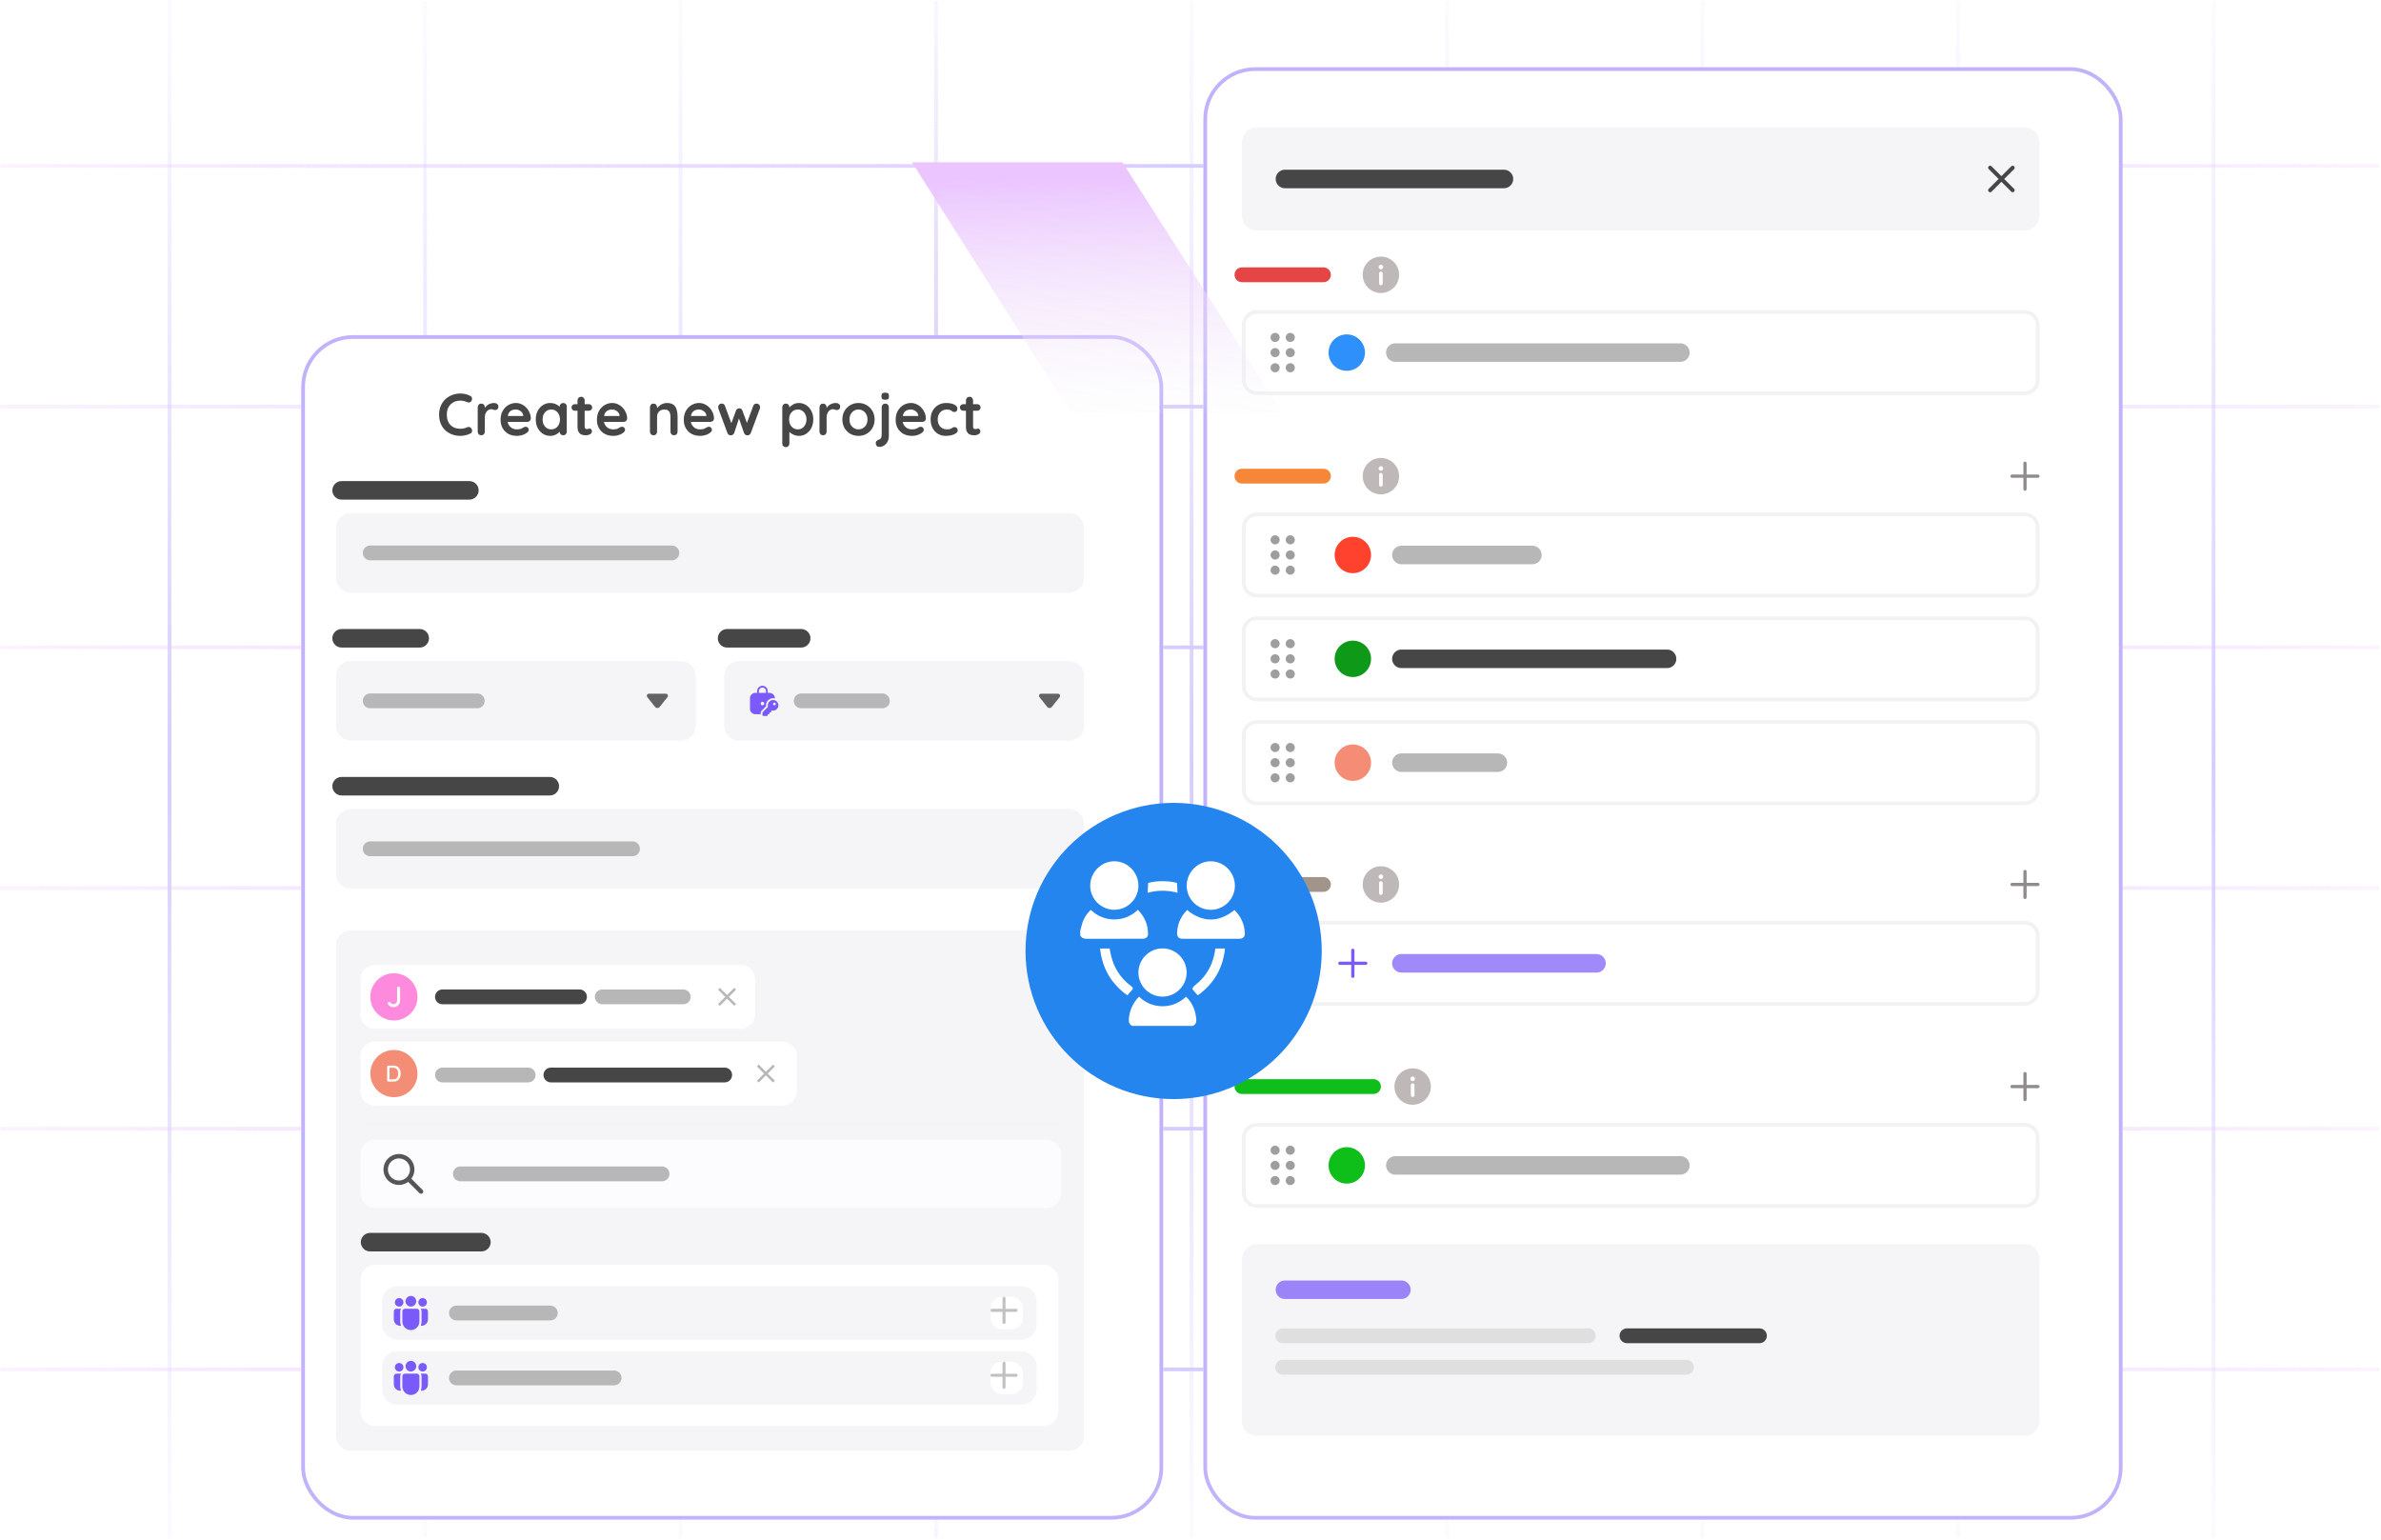 <svg width="643" height="416" viewBox="0 0 643 416" fill="none" xmlns="http://www.w3.org/2000/svg">
<line x1="45.783" y1="0.309" x2="45.783" y2="415.325" stroke="url(#paint0_radial_1590_2476)"/>
<line x1="114.783" y1="0.309" x2="114.783" y2="415.325" stroke="url(#paint1_radial_1590_2476)"/>
<line x1="183.783" y1="0.309" x2="183.783" y2="415.325" stroke="url(#paint2_radial_1590_2476)"/>
<line x1="252.783" y1="0.309" x2="252.783" y2="415.325" stroke="url(#paint3_radial_1590_2476)"/>
<line x1="252.783" y1="0.309" x2="252.783" y2="415.325" stroke="url(#paint4_radial_1590_2476)"/>
<line x1="321.783" y1="0.309" x2="321.783" y2="415.325" stroke="url(#paint5_radial_1590_2476)"/>
<line x1="390.783" y1="0.309" x2="390.783" y2="415.325" stroke="url(#paint6_radial_1590_2476)"/>
<line x1="459.783" y1="0.309" x2="459.783" y2="415.325" stroke="url(#paint7_radial_1590_2476)"/>
<line x1="528.783" y1="0.309" x2="528.783" y2="415.325" stroke="url(#paint8_radial_1590_2476)"/>
<line x1="597.783" y1="0.309" x2="597.783" y2="415.325" stroke="url(#paint9_radial_1590_2476)"/>
<line x1="0.076" y1="174.817" x2="642.49" y2="174.817" stroke="url(#paint10_radial_1590_2476)"/>
<line x1="0.076" y1="109.817" x2="642.49" y2="109.817" stroke="url(#paint11_radial_1590_2476)"/>
<line x1="0.076" y1="44.817" x2="642.49" y2="44.817" stroke="url(#paint12_radial_1590_2476)"/>
<line x1="0.076" y1="239.817" x2="642.49" y2="239.817" stroke="url(#paint13_radial_1590_2476)"/>
<line x1="0.076" y1="304.817" x2="642.49" y2="304.817" stroke="url(#paint14_radial_1590_2476)"/>
<line x1="0.076" y1="369.817" x2="642.49" y2="369.817" stroke="url(#paint15_radial_1590_2476)"/>
<g filter="url(#filter0_d_1590_2476)">
<rect x="75.353" y="84.505" width="232.769" height="319.884" rx="14" fill="white"/>
<rect x="75.853" y="85.005" width="231.769" height="318.884" rx="13.5" stroke="#C1B2FB"/>
</g>
<path d="M260.123 109.153H263.915C264.171 109.153 264.384 109.238 264.555 109.409C264.726 109.579 264.811 109.793 264.811 110.049C264.811 110.294 264.726 110.502 264.555 110.673C264.384 110.833 264.171 110.913 263.915 110.913H260.123C259.867 110.913 259.654 110.827 259.483 110.657C259.312 110.486 259.227 110.273 259.227 110.017C259.227 109.771 259.312 109.569 259.483 109.409C259.654 109.238 259.867 109.153 260.123 109.153ZM261.835 107.153C262.112 107.153 262.336 107.249 262.507 107.441C262.688 107.622 262.779 107.851 262.779 108.129V115.249C262.779 115.398 262.806 115.521 262.859 115.617C262.923 115.713 263.003 115.782 263.099 115.825C263.206 115.867 263.318 115.889 263.435 115.889C263.563 115.889 263.68 115.867 263.787 115.825C263.894 115.771 264.016 115.745 264.155 115.745C264.304 115.745 264.438 115.814 264.555 115.953C264.683 116.091 264.747 116.283 264.747 116.529C264.747 116.827 264.582 117.073 264.251 117.265C263.931 117.457 263.584 117.553 263.211 117.553C262.987 117.553 262.736 117.537 262.459 117.505C262.192 117.462 261.936 117.371 261.691 117.233C261.456 117.083 261.259 116.859 261.099 116.561C260.939 116.262 260.859 115.851 260.859 115.329V108.129C260.859 107.851 260.95 107.622 261.131 107.441C261.323 107.249 261.558 107.153 261.835 107.153Z" fill="#464646"/>
<path d="M255.522 108.833C256.13 108.833 256.658 108.897 257.106 109.025C257.565 109.153 257.917 109.334 258.162 109.569C258.418 109.793 258.546 110.065 258.546 110.385C258.546 110.598 258.482 110.801 258.354 110.993C258.226 111.174 258.04 111.265 257.794 111.265C257.624 111.265 257.48 111.244 257.362 111.201C257.256 111.148 257.16 111.084 257.074 111.009C256.989 110.934 256.888 110.865 256.77 110.801C256.664 110.737 256.498 110.689 256.274 110.657C256.061 110.614 255.901 110.593 255.794 110.593C255.25 110.593 254.786 110.71 254.402 110.945C254.029 111.18 253.741 111.5 253.538 111.905C253.336 112.3 253.234 112.758 253.234 113.281C253.234 113.793 253.336 114.252 253.538 114.657C253.752 115.052 254.04 115.366 254.402 115.601C254.776 115.836 255.202 115.953 255.682 115.953C255.949 115.953 256.178 115.937 256.37 115.905C256.562 115.873 256.722 115.825 256.85 115.761C257 115.676 257.133 115.585 257.25 115.489C257.368 115.393 257.544 115.345 257.778 115.345C258.056 115.345 258.269 115.436 258.418 115.617C258.568 115.788 258.642 116.001 258.642 116.257C258.642 116.524 258.493 116.769 258.194 116.993C257.896 117.206 257.501 117.382 257.01 117.521C256.53 117.649 256.008 117.713 255.442 117.713C254.6 117.713 253.869 117.521 253.25 117.137C252.632 116.742 252.152 116.209 251.81 115.537C251.48 114.865 251.314 114.113 251.314 113.281C251.314 112.406 251.49 111.638 251.842 110.977C252.205 110.305 252.701 109.782 253.33 109.409C253.97 109.025 254.701 108.833 255.522 108.833Z" fill="#464646"/>
<path d="M246.309 117.713C245.402 117.713 244.613 117.526 243.941 117.153C243.28 116.769 242.768 116.252 242.405 115.601C242.053 114.95 241.877 114.214 241.877 113.393C241.877 112.433 242.069 111.617 242.453 110.945C242.848 110.262 243.36 109.74 243.989 109.377C244.618 109.014 245.285 108.833 245.989 108.833C246.533 108.833 247.045 108.945 247.525 109.169C248.016 109.393 248.448 109.702 248.821 110.097C249.194 110.481 249.488 110.929 249.701 111.441C249.925 111.953 250.037 112.497 250.037 113.073C250.026 113.329 249.925 113.537 249.733 113.697C249.541 113.857 249.317 113.937 249.061 113.937H242.949L242.469 112.337H248.341L247.989 112.657V112.225C247.968 111.916 247.856 111.638 247.653 111.393C247.461 111.148 247.216 110.956 246.917 110.817C246.629 110.668 246.32 110.593 245.989 110.593C245.669 110.593 245.37 110.636 245.093 110.721C244.816 110.806 244.576 110.95 244.373 111.153C244.17 111.356 244.01 111.628 243.893 111.969C243.776 112.31 243.717 112.742 243.717 113.265C243.717 113.841 243.834 114.332 244.069 114.737C244.314 115.132 244.624 115.436 244.997 115.649C245.381 115.852 245.786 115.953 246.213 115.953C246.608 115.953 246.922 115.921 247.157 115.857C247.392 115.793 247.578 115.718 247.717 115.633C247.866 115.537 248 115.457 248.117 115.393C248.309 115.297 248.49 115.249 248.661 115.249C248.896 115.249 249.088 115.329 249.237 115.489C249.397 115.649 249.477 115.836 249.477 116.049C249.477 116.337 249.328 116.598 249.029 116.833C248.752 117.068 248.362 117.276 247.861 117.457C247.36 117.628 246.842 117.713 246.309 117.713Z" fill="#464646"/>
<path d="M240.031 117.713C240.031 118.321 239.913 118.843 239.679 119.281C239.444 119.729 239.129 120.075 238.735 120.321C238.34 120.566 237.897 120.689 237.407 120.689C237.14 120.689 236.927 120.598 236.767 120.417C236.596 120.246 236.511 120.038 236.511 119.793V119.617C236.511 119.382 236.591 119.195 236.751 119.057C236.9 118.918 237.092 118.811 237.327 118.737C237.583 118.651 237.764 118.529 237.871 118.369C237.977 118.219 238.041 118.038 238.063 117.825C238.095 117.611 238.111 117.387 238.111 117.153V109.969C238.111 109.691 238.201 109.462 238.383 109.281C238.564 109.089 238.793 108.993 239.071 108.993C239.348 108.993 239.577 109.089 239.759 109.281C239.94 109.462 240.031 109.691 240.031 109.969V117.713ZM239.039 107.953C238.676 107.953 238.42 107.894 238.271 107.777C238.121 107.659 238.047 107.451 238.047 107.153V106.849C238.047 106.539 238.127 106.331 238.287 106.225C238.457 106.107 238.713 106.049 239.055 106.049C239.428 106.049 239.689 106.107 239.839 106.225C239.988 106.342 240.063 106.55 240.063 106.849V107.153C240.063 107.462 239.983 107.675 239.823 107.793C239.663 107.899 239.401 107.953 239.039 107.953Z" fill="#464646"/>
<path d="M236.19 113.281C236.19 114.156 235.993 114.929 235.598 115.601C235.214 116.262 234.692 116.78 234.03 117.153C233.38 117.526 232.649 117.713 231.838 117.713C231.028 117.713 230.292 117.526 229.63 117.153C228.98 116.78 228.457 116.262 228.062 115.601C227.678 114.929 227.486 114.156 227.486 113.281C227.486 112.406 227.678 111.638 228.062 110.977C228.457 110.305 228.98 109.782 229.63 109.409C230.292 109.025 231.028 108.833 231.838 108.833C232.649 108.833 233.38 109.025 234.03 109.409C234.692 109.782 235.214 110.305 235.598 110.977C235.993 111.638 236.19 112.406 236.19 113.281ZM234.27 113.281C234.27 112.737 234.158 112.268 233.934 111.873C233.721 111.468 233.428 111.153 233.054 110.929C232.692 110.705 232.286 110.593 231.838 110.593C231.39 110.593 230.98 110.705 230.606 110.929C230.244 111.153 229.95 111.468 229.726 111.873C229.513 112.268 229.406 112.737 229.406 113.281C229.406 113.814 229.513 114.284 229.726 114.689C229.95 115.084 230.244 115.393 230.606 115.617C230.98 115.841 231.39 115.953 231.838 115.953C232.286 115.953 232.692 115.841 233.054 115.617C233.428 115.393 233.721 115.084 233.934 114.689C234.158 114.284 234.27 113.814 234.27 113.281Z" fill="#464646"/>
<path d="M222.268 117.553C221.991 117.553 221.761 117.462 221.58 117.281C221.399 117.089 221.308 116.854 221.308 116.577V109.969C221.308 109.692 221.399 109.462 221.58 109.281C221.761 109.089 221.991 108.993 222.268 108.993C222.545 108.993 222.775 109.089 222.956 109.281C223.137 109.462 223.228 109.692 223.228 109.969V111.473L223.116 110.401C223.233 110.145 223.383 109.921 223.564 109.729C223.756 109.526 223.969 109.361 224.204 109.233C224.439 109.094 224.689 108.993 224.956 108.929C225.223 108.865 225.489 108.833 225.756 108.833C226.076 108.833 226.343 108.924 226.556 109.105C226.78 109.286 226.892 109.5 226.892 109.745C226.892 110.097 226.801 110.353 226.62 110.513C226.439 110.662 226.241 110.737 226.028 110.737C225.825 110.737 225.639 110.7 225.468 110.625C225.308 110.55 225.121 110.513 224.908 110.513C224.716 110.513 224.519 110.561 224.316 110.657C224.124 110.742 223.943 110.881 223.772 111.073C223.612 111.265 223.479 111.505 223.372 111.793C223.276 112.07 223.228 112.401 223.228 112.785V116.577C223.228 116.854 223.137 117.089 222.956 117.281C222.775 117.462 222.545 117.553 222.268 117.553Z" fill="#464646"/>
<path d="M215.693 108.833C216.44 108.833 217.107 109.025 217.693 109.409C218.291 109.782 218.76 110.3 219.101 110.961C219.453 111.622 219.629 112.39 219.629 113.265C219.629 114.14 219.453 114.913 219.101 115.585C218.76 116.246 218.296 116.769 217.709 117.153C217.133 117.526 216.483 117.713 215.757 117.713C215.331 117.713 214.931 117.644 214.557 117.505C214.184 117.366 213.853 117.19 213.565 116.977C213.288 116.764 213.069 116.55 212.909 116.337C212.76 116.113 212.685 115.926 212.685 115.777L213.181 115.569V119.777C213.181 120.054 213.091 120.284 212.909 120.465C212.728 120.657 212.499 120.753 212.221 120.753C211.944 120.753 211.715 120.662 211.533 120.481C211.352 120.3 211.261 120.065 211.261 119.777V109.969C211.261 109.692 211.352 109.462 211.533 109.281C211.715 109.089 211.944 108.993 212.221 108.993C212.499 108.993 212.728 109.089 212.909 109.281C213.091 109.462 213.181 109.692 213.181 109.969V110.753L212.909 110.609C212.909 110.47 212.984 110.305 213.133 110.113C213.283 109.91 213.485 109.713 213.741 109.521C213.997 109.318 214.291 109.153 214.621 109.025C214.963 108.897 215.32 108.833 215.693 108.833ZM215.453 110.593C214.984 110.593 214.573 110.71 214.221 110.945C213.869 111.18 213.592 111.5 213.389 111.905C213.197 112.3 213.101 112.753 213.101 113.265C213.101 113.766 213.197 114.225 213.389 114.641C213.592 115.046 213.869 115.366 214.221 115.601C214.573 115.836 214.984 115.953 215.453 115.953C215.923 115.953 216.328 115.836 216.669 115.601C217.021 115.366 217.293 115.046 217.485 114.641C217.688 114.225 217.789 113.766 217.789 113.265C217.789 112.753 217.688 112.3 217.485 111.905C217.293 111.5 217.021 111.18 216.669 110.945C216.328 110.71 215.923 110.593 215.453 110.593Z" fill="#464646"/>
<path d="M204.352 108.993C204.597 108.993 204.81 109.089 204.992 109.281C205.173 109.462 205.264 109.697 205.264 109.985C205.264 110.059 205.258 110.129 205.248 110.193C205.237 110.246 205.221 110.299 205.2 110.353L202.752 116.945C202.677 117.158 202.544 117.323 202.352 117.441C202.16 117.547 201.957 117.585 201.744 117.553C201.381 117.531 201.109 117.329 200.928 116.945L199.344 112.385L199.76 112.401L198.272 116.945C198.09 117.329 197.818 117.531 197.456 117.553C197.253 117.585 197.05 117.547 196.848 117.441C196.656 117.323 196.522 117.158 196.448 116.945L194 110.353C193.957 110.235 193.936 110.113 193.936 109.985C193.936 109.729 194.021 109.499 194.192 109.297C194.362 109.094 194.597 108.993 194.896 108.993C195.098 108.993 195.28 109.041 195.44 109.137C195.6 109.233 195.712 109.387 195.776 109.601L197.712 114.849L197.312 114.817L198.768 110.865C198.938 110.47 199.232 110.273 199.648 110.273C199.882 110.273 200.058 110.326 200.176 110.433C200.304 110.529 200.405 110.673 200.48 110.865L201.936 114.817L201.456 114.881L203.424 109.601C203.552 109.195 203.861 108.993 204.352 108.993Z" fill="#464646"/>
<path d="M189.09 117.713C188.184 117.713 187.394 117.526 186.722 117.153C186.061 116.769 185.549 116.252 185.186 115.601C184.834 114.95 184.658 114.214 184.658 113.393C184.658 112.433 184.85 111.617 185.234 110.945C185.629 110.262 186.141 109.74 186.77 109.377C187.4 109.014 188.066 108.833 188.77 108.833C189.314 108.833 189.826 108.945 190.306 109.169C190.797 109.393 191.229 109.702 191.602 110.097C191.976 110.481 192.269 110.929 192.482 111.441C192.706 111.953 192.818 112.497 192.818 113.073C192.808 113.329 192.706 113.537 192.514 113.697C192.322 113.857 192.098 113.937 191.842 113.937H185.73L185.25 112.337H191.122L190.77 112.657V112.225C190.749 111.916 190.637 111.638 190.434 111.393C190.242 111.148 189.997 110.956 189.698 110.817C189.41 110.668 189.101 110.593 188.77 110.593C188.45 110.593 188.152 110.636 187.874 110.721C187.597 110.806 187.357 110.95 187.154 111.153C186.952 111.356 186.792 111.628 186.674 111.969C186.557 112.31 186.498 112.742 186.498 113.265C186.498 113.841 186.616 114.332 186.85 114.737C187.096 115.132 187.405 115.436 187.778 115.649C188.162 115.852 188.568 115.953 188.994 115.953C189.389 115.953 189.704 115.921 189.938 115.857C190.173 115.793 190.36 115.718 190.498 115.633C190.648 115.537 190.781 115.457 190.898 115.393C191.09 115.297 191.272 115.249 191.442 115.249C191.677 115.249 191.869 115.329 192.018 115.489C192.178 115.649 192.258 115.836 192.258 116.049C192.258 116.337 192.109 116.598 191.81 116.833C191.533 117.068 191.144 117.276 190.642 117.457C190.141 117.628 189.624 117.713 189.09 117.713Z" fill="#464646"/>
<path d="M180.103 108.833C180.892 108.833 181.49 108.998 181.895 109.329C182.311 109.66 182.594 110.102 182.743 110.657C182.903 111.201 182.983 111.809 182.983 112.481V116.577C182.983 116.854 182.892 117.089 182.711 117.281C182.53 117.462 182.3 117.553 182.023 117.553C181.746 117.553 181.516 117.462 181.335 117.281C181.154 117.089 181.063 116.854 181.063 116.577V112.481C181.063 112.129 181.015 111.814 180.919 111.537C180.834 111.249 180.674 111.02 180.439 110.849C180.204 110.678 179.868 110.593 179.431 110.593C179.004 110.593 178.642 110.678 178.343 110.849C178.055 111.02 177.831 111.249 177.671 111.537C177.522 111.814 177.447 112.129 177.447 112.481V116.577C177.447 116.854 177.356 117.089 177.175 117.281C176.994 117.462 176.764 117.553 176.487 117.553C176.21 117.553 175.98 117.462 175.799 117.281C175.618 117.089 175.527 116.854 175.527 116.577V109.969C175.527 109.692 175.618 109.462 175.799 109.281C175.98 109.089 176.21 108.993 176.487 108.993C176.764 108.993 176.994 109.089 177.175 109.281C177.356 109.462 177.447 109.692 177.447 109.969V110.657L177.207 110.609C177.303 110.428 177.442 110.236 177.623 110.033C177.804 109.82 178.018 109.622 178.263 109.441C178.508 109.26 178.786 109.116 179.095 109.009C179.404 108.892 179.74 108.833 180.103 108.833Z" fill="#464646"/>
<path d="M165.637 117.713C164.73 117.713 163.941 117.526 163.269 117.153C162.608 116.769 162.096 116.252 161.733 115.601C161.381 114.95 161.205 114.214 161.205 113.393C161.205 112.433 161.397 111.617 161.781 110.945C162.176 110.262 162.688 109.74 163.317 109.377C163.946 109.014 164.613 108.833 165.317 108.833C165.861 108.833 166.373 108.945 166.853 109.169C167.344 109.393 167.776 109.702 168.149 110.097C168.522 110.481 168.816 110.929 169.029 111.441C169.253 111.953 169.365 112.497 169.365 113.073C169.354 113.329 169.253 113.537 169.061 113.697C168.869 113.857 168.645 113.937 168.389 113.937H162.277L161.797 112.337H167.669L167.317 112.657V112.225C167.296 111.916 167.184 111.638 166.981 111.393C166.789 111.148 166.544 110.956 166.245 110.817C165.957 110.668 165.648 110.593 165.317 110.593C164.997 110.593 164.698 110.636 164.421 110.721C164.144 110.806 163.904 110.95 163.701 111.153C163.498 111.356 163.338 111.628 163.221 111.969C163.104 112.31 163.045 112.742 163.045 113.265C163.045 113.841 163.162 114.332 163.397 114.737C163.642 115.132 163.952 115.436 164.325 115.649C164.709 115.852 165.114 115.953 165.541 115.953C165.936 115.953 166.25 115.921 166.485 115.857C166.72 115.793 166.906 115.718 167.045 115.633C167.194 115.537 167.328 115.457 167.445 115.393C167.637 115.297 167.818 115.249 167.989 115.249C168.224 115.249 168.416 115.329 168.565 115.489C168.725 115.649 168.805 115.836 168.805 116.049C168.805 116.337 168.656 116.598 168.357 116.833C168.08 117.068 167.69 117.276 167.189 117.457C166.688 117.628 166.17 117.713 165.637 117.713Z" fill="#464646"/>
<path d="M155.232 109.153H159.024C159.28 109.153 159.494 109.238 159.664 109.409C159.835 109.579 159.92 109.793 159.92 110.049C159.92 110.294 159.835 110.502 159.664 110.673C159.494 110.833 159.28 110.913 159.024 110.913H155.232C154.976 110.913 154.763 110.827 154.592 110.657C154.422 110.486 154.336 110.273 154.336 110.017C154.336 109.771 154.422 109.569 154.592 109.409C154.763 109.238 154.976 109.153 155.232 109.153ZM156.944 107.153C157.222 107.153 157.446 107.249 157.616 107.441C157.798 107.622 157.888 107.851 157.888 108.129V115.249C157.888 115.398 157.915 115.521 157.968 115.617C158.032 115.713 158.112 115.782 158.208 115.825C158.315 115.867 158.427 115.889 158.544 115.889C158.672 115.889 158.79 115.867 158.896 115.825C159.003 115.771 159.126 115.745 159.264 115.745C159.414 115.745 159.547 115.814 159.664 115.953C159.792 116.091 159.856 116.283 159.856 116.529C159.856 116.827 159.691 117.073 159.36 117.265C159.04 117.457 158.694 117.553 158.32 117.553C158.096 117.553 157.846 117.537 157.568 117.505C157.302 117.462 157.046 117.371 156.8 117.233C156.566 117.083 156.368 116.859 156.208 116.561C156.048 116.262 155.968 115.851 155.968 115.329V108.129C155.968 107.851 156.059 107.622 156.24 107.441C156.432 107.249 156.667 107.153 156.944 107.153Z" fill="#464646"/>
<path d="M152.097 108.833C152.375 108.833 152.604 108.924 152.785 109.105C152.967 109.286 153.057 109.521 153.057 109.809V116.577C153.057 116.854 152.967 117.089 152.785 117.281C152.604 117.462 152.375 117.553 152.097 117.553C151.82 117.553 151.591 117.462 151.409 117.281C151.228 117.089 151.137 116.854 151.137 116.577V115.793L151.489 115.937C151.489 116.076 151.415 116.246 151.265 116.449C151.116 116.641 150.913 116.833 150.657 117.025C150.401 117.217 150.097 117.382 149.745 117.521C149.404 117.649 149.031 117.713 148.625 117.713C147.889 117.713 147.223 117.526 146.625 117.153C146.028 116.769 145.553 116.246 145.201 115.585C144.86 114.913 144.689 114.145 144.689 113.281C144.689 112.406 144.86 111.638 145.201 110.977C145.553 110.305 146.023 109.782 146.609 109.409C147.196 109.025 147.847 108.833 148.561 108.833C149.02 108.833 149.441 108.902 149.825 109.041C150.209 109.18 150.54 109.356 150.817 109.569C151.105 109.782 151.324 110.001 151.473 110.225C151.633 110.438 151.713 110.62 151.713 110.769L151.137 110.977V109.809C151.137 109.532 151.228 109.302 151.409 109.121C151.591 108.929 151.82 108.833 152.097 108.833ZM148.865 115.953C149.335 115.953 149.745 115.836 150.097 115.601C150.449 115.366 150.721 115.046 150.913 114.641C151.116 114.236 151.217 113.782 151.217 113.281C151.217 112.769 151.116 112.31 150.913 111.905C150.721 111.5 150.449 111.18 150.097 110.945C149.745 110.71 149.335 110.593 148.865 110.593C148.407 110.593 148.001 110.71 147.649 110.945C147.297 111.18 147.02 111.5 146.817 111.905C146.625 112.31 146.529 112.769 146.529 113.281C146.529 113.782 146.625 114.236 146.817 114.641C147.02 115.046 147.297 115.366 147.649 115.601C148.001 115.836 148.407 115.953 148.865 115.953Z" fill="#464646"/>
<path d="M139.621 117.713C138.715 117.713 137.925 117.526 137.253 117.153C136.592 116.769 136.08 116.252 135.717 115.601C135.365 114.95 135.189 114.214 135.189 113.393C135.189 112.433 135.381 111.617 135.765 110.945C136.16 110.262 136.672 109.74 137.301 109.377C137.931 109.014 138.597 108.833 139.301 108.833C139.845 108.833 140.357 108.945 140.837 109.169C141.328 109.393 141.76 109.702 142.133 110.097C142.507 110.481 142.8 110.929 143.013 111.441C143.237 111.953 143.349 112.497 143.349 113.073C143.339 113.329 143.237 113.537 143.045 113.697C142.853 113.857 142.629 113.937 142.373 113.937H136.261L135.781 112.337H141.653L141.301 112.657V112.225C141.28 111.916 141.168 111.638 140.965 111.393C140.773 111.148 140.528 110.956 140.229 110.817C139.941 110.668 139.632 110.593 139.301 110.593C138.981 110.593 138.683 110.636 138.405 110.721C138.128 110.806 137.888 110.95 137.685 111.153C137.483 111.356 137.323 111.628 137.205 111.969C137.088 112.31 137.029 112.742 137.029 113.265C137.029 113.841 137.147 114.332 137.381 114.737C137.627 115.132 137.936 115.436 138.309 115.649C138.693 115.852 139.099 115.953 139.525 115.953C139.92 115.953 140.235 115.921 140.469 115.857C140.704 115.793 140.891 115.718 141.029 115.633C141.179 115.537 141.312 115.457 141.429 115.393C141.621 115.297 141.803 115.249 141.973 115.249C142.208 115.249 142.4 115.329 142.549 115.489C142.709 115.649 142.789 115.836 142.789 116.049C142.789 116.337 142.64 116.598 142.341 116.833C142.064 117.068 141.675 117.276 141.173 117.457C140.672 117.628 140.155 117.713 139.621 117.713Z" fill="#464646"/>
<path d="M129.971 117.553C129.694 117.553 129.465 117.462 129.283 117.281C129.102 117.089 129.011 116.854 129.011 116.577V109.969C129.011 109.692 129.102 109.462 129.283 109.281C129.465 109.089 129.694 108.993 129.971 108.993C130.249 108.993 130.478 109.089 130.659 109.281C130.841 109.462 130.931 109.692 130.931 109.969V111.473L130.819 110.401C130.937 110.145 131.086 109.921 131.267 109.729C131.459 109.526 131.673 109.361 131.907 109.233C132.142 109.094 132.393 108.993 132.659 108.929C132.926 108.865 133.193 108.833 133.459 108.833C133.779 108.833 134.046 108.924 134.259 109.105C134.483 109.286 134.595 109.5 134.595 109.745C134.595 110.097 134.505 110.353 134.323 110.513C134.142 110.662 133.945 110.737 133.731 110.737C133.529 110.737 133.342 110.7 133.171 110.625C133.011 110.55 132.825 110.513 132.611 110.513C132.419 110.513 132.222 110.561 132.019 110.657C131.827 110.742 131.646 110.881 131.475 111.073C131.315 111.265 131.182 111.505 131.075 111.793C130.979 112.07 130.931 112.401 130.931 112.785V116.577C130.931 116.854 130.841 117.089 130.659 117.281C130.478 117.462 130.249 117.553 129.971 117.553Z" fill="#464646"/>
<path d="M126.98 106.897C127.257 107.036 127.417 107.254 127.46 107.553C127.513 107.852 127.439 108.124 127.236 108.369C127.097 108.561 126.916 108.668 126.692 108.689C126.479 108.71 126.26 108.668 126.036 108.561C125.78 108.444 125.508 108.353 125.22 108.289C124.943 108.225 124.649 108.193 124.34 108.193C123.764 108.193 123.247 108.284 122.788 108.465C122.34 108.646 121.956 108.908 121.636 109.249C121.316 109.58 121.071 109.974 120.9 110.433C120.74 110.892 120.66 111.398 120.66 111.953C120.66 112.604 120.751 113.169 120.932 113.649C121.124 114.129 121.385 114.529 121.716 114.849C122.047 115.169 122.436 115.409 122.884 115.569C123.332 115.718 123.817 115.793 124.34 115.793C124.628 115.793 124.916 115.766 125.204 115.713C125.492 115.66 125.769 115.564 126.036 115.425C126.26 115.318 126.479 115.281 126.692 115.313C126.916 115.345 127.103 115.457 127.252 115.649C127.465 115.916 127.54 116.193 127.476 116.481C127.423 116.758 127.263 116.961 126.996 117.089C126.719 117.228 126.431 117.345 126.132 117.441C125.844 117.526 125.551 117.59 125.252 117.633C124.953 117.686 124.649 117.713 124.34 117.713C123.572 117.713 122.841 117.59 122.148 117.345C121.465 117.1 120.852 116.737 120.308 116.257C119.775 115.777 119.353 115.18 119.044 114.465C118.735 113.74 118.58 112.902 118.58 111.953C118.58 111.132 118.719 110.374 118.996 109.681C119.284 108.988 119.684 108.39 120.196 107.889C120.719 107.377 121.332 106.982 122.036 106.705C122.74 106.417 123.508 106.273 124.34 106.273C124.809 106.273 125.268 106.326 125.716 106.433C126.164 106.54 126.585 106.694 126.98 106.897Z" fill="#464646"/>
<path d="M92.254 132.425H126.758" stroke="#464646" stroke-width="5" stroke-linecap="round"/>
<path d="M90.747 142.571C90.747 140.362 92.537 138.571 94.747 138.571H288.727C290.936 138.571 292.727 140.362 292.727 142.571V156.082C292.727 158.291 290.936 160.082 288.727 160.082H94.747C92.537 160.082 90.747 158.291 90.747 156.082V142.571Z" fill="#F5F5F7"/>
<path d="M99.978 149.327H181.437" stroke="#B7B7B7" stroke-width="4" stroke-linecap="round"/>
<path d="M90.747 255.238C90.747 253.029 92.537 251.238 94.747 251.238H288.727C290.936 251.238 292.727 253.029 292.727 255.238V387.808C292.727 390.017 290.936 391.808 288.727 391.808H94.747C92.537 391.808 90.747 390.017 90.747 387.808V255.238Z" fill="#F5F5F7"/>
<path d="M92.254 212.323H148.477" stroke="#464646" stroke-width="5" stroke-linecap="round"/>
<path d="M90.747 222.469C90.747 220.26 92.537 218.469 94.747 218.469H288.727C290.936 218.469 292.727 220.26 292.727 222.469V235.98C292.727 238.189 290.936 239.98 288.727 239.98H94.747C92.537 239.98 90.747 238.189 90.747 235.98V222.469Z" fill="#F5F5F7"/>
<path d="M99.978 229.225H170.812" stroke="#B7B7B7" stroke-width="4" stroke-linecap="round"/>
<path d="M99.946 335.457H130.001" stroke="#464646" stroke-width="5" stroke-linecap="round"/>
<path d="M97.322 345.603C97.322 343.394 99.113 341.603 101.322 341.603H281.828C284.037 341.603 285.828 343.394 285.828 345.603V381.107C285.828 383.316 284.037 385.107 281.828 385.107H101.322C99.113 385.107 97.322 383.316 97.322 381.107V345.603Z" fill="white"/>
<path d="M103.226 351.36C103.226 349.151 105.017 347.36 107.226 347.36H275.924C278.133 347.36 279.924 349.151 279.924 351.36V357.818C279.924 360.027 278.133 361.818 275.924 361.818H107.226C105.017 361.818 103.226 360.027 103.226 357.818V351.36Z" fill="#F5F5F7"/>
<rect x="267.488" y="350.218" width="8.742" height="8.742" rx="3" fill="white"/>
<path d="M271.097 350.221L271.145 350.218C271.245 350.218 271.341 350.255 271.415 350.321C271.489 350.387 271.537 350.478 271.548 350.577L271.551 350.625V353.469H274.395C274.495 353.469 274.591 353.505 274.665 353.571C274.74 353.638 274.787 353.729 274.799 353.827L274.802 353.875C274.802 353.975 274.765 354.071 274.699 354.145C274.633 354.219 274.542 354.267 274.443 354.278L274.395 354.281H271.551V357.125C271.551 357.225 271.515 357.321 271.449 357.395C271.383 357.47 271.291 357.517 271.193 357.529L271.145 357.532C271.046 357.532 270.949 357.495 270.875 357.429C270.801 357.363 270.753 357.272 270.742 357.173L270.739 357.125V354.281H267.895C267.795 354.281 267.699 354.245 267.625 354.179C267.55 354.112 267.503 354.021 267.491 353.923L267.488 353.875C267.488 353.775 267.525 353.679 267.591 353.605C267.657 353.531 267.748 353.483 267.847 353.472L267.895 353.469H270.739V350.625C270.739 350.525 270.775 350.429 270.841 350.355C270.908 350.28 270.999 350.233 271.097 350.221Z" fill="#C1C1C1"/>
<path d="M112.404 351.42C112.404 351.802 112.253 352.169 111.983 352.439C111.712 352.709 111.346 352.861 110.964 352.861C110.582 352.861 110.216 352.709 109.945 352.439C109.675 352.169 109.524 351.802 109.524 351.42C109.524 351.038 109.675 350.672 109.945 350.402C110.216 350.132 110.582 349.98 110.964 349.98C111.346 349.98 111.712 350.132 111.983 350.402C112.253 350.672 112.404 351.038 112.404 351.42ZM115.285 351.709C115.285 352.014 115.164 352.307 114.948 352.523C114.732 352.74 114.439 352.861 114.133 352.861C113.827 352.861 113.534 352.74 113.318 352.523C113.102 352.307 112.981 352.014 112.981 351.709C112.981 351.403 113.102 351.11 113.318 350.894C113.534 350.678 113.827 350.556 114.133 350.556C114.439 350.556 114.732 350.678 114.948 350.894C115.164 351.11 115.285 351.403 115.285 351.709ZM107.795 352.861C108.101 352.861 108.394 352.74 108.61 352.523C108.826 352.307 108.947 352.014 108.947 351.709C108.947 351.403 108.826 351.11 108.61 350.894C108.394 350.678 108.101 350.556 107.795 350.556C107.489 350.556 107.196 350.678 106.98 350.894C106.764 351.11 106.643 351.403 106.643 351.709C106.643 352.014 106.764 352.307 106.98 352.523C107.196 352.74 107.489 352.861 107.795 352.861ZM108.659 354.157C108.659 353.76 108.982 353.437 109.379 353.437H112.549C112.946 353.437 113.269 353.76 113.269 354.157V356.894C113.269 357.505 113.026 358.092 112.594 358.524C112.161 358.956 111.575 359.199 110.964 359.199C110.353 359.199 109.767 358.956 109.334 358.524C108.902 358.092 108.659 357.505 108.659 356.894V354.157ZM108.083 354.157C108.083 353.891 108.164 353.643 108.301 353.437H107.075C106.677 353.437 106.354 353.76 106.354 354.157V356.318C106.354 356.565 106.407 356.809 106.509 357.033C106.611 357.258 106.76 357.458 106.946 357.62C107.132 357.782 107.35 357.903 107.586 357.974C107.823 358.045 108.071 358.064 108.316 358.031C108.162 357.672 108.083 357.285 108.083 356.894V354.157ZM113.845 356.894C113.845 357.298 113.762 357.682 113.612 358.031C113.688 358.041 113.766 358.047 113.845 358.047C114.303 358.047 114.743 357.864 115.067 357.54C115.391 357.216 115.573 356.776 115.573 356.318V354.157C115.573 353.76 115.251 353.437 114.853 353.437H113.627C113.765 353.643 113.845 353.891 113.845 354.157V356.894Z" fill="#7A5AF8"/>
<path d="M123.256 354.59H148.614" stroke="#B7B7B7" stroke-width="4" stroke-linecap="round"/>
<path d="M103.226 368.892C103.226 366.682 105.017 364.892 107.226 364.892H275.924C278.133 364.892 279.924 366.682 279.924 368.892V375.35C279.924 377.559 278.133 379.35 275.924 379.35H107.226C105.017 379.35 103.226 377.559 103.226 375.35V368.892Z" fill="#F5F5F7"/>
<rect x="267.488" y="367.75" width="8.742" height="8.742" rx="3" fill="white"/>
<path d="M271.097 367.752L271.145 367.75C271.245 367.75 271.341 367.786 271.415 367.852C271.489 367.918 271.537 368.009 271.548 368.108L271.551 368.156V371H274.395C274.495 371 274.591 371.036 274.665 371.103C274.74 371.169 274.787 371.26 274.799 371.359L274.802 371.406C274.802 371.506 274.765 371.602 274.699 371.676C274.633 371.751 274.542 371.798 274.443 371.81L274.395 371.813H271.551V374.657C271.551 374.756 271.515 374.852 271.449 374.927C271.383 375.001 271.291 375.049 271.193 375.06L271.145 375.063C271.046 375.063 270.949 375.026 270.875 374.96C270.801 374.894 270.753 374.803 270.742 374.704L270.739 374.657V371.813H267.895C267.795 371.813 267.699 371.776 267.625 371.71C267.55 371.644 267.503 371.553 267.491 371.454L267.488 371.406C267.488 371.307 267.525 371.211 267.591 371.136C267.657 371.062 267.748 371.014 267.847 371.003L267.895 371H270.739V368.156C270.739 368.056 270.775 367.96 270.841 367.886C270.908 367.812 270.999 367.764 271.097 367.752Z" fill="#C1C1C1"/>
<path d="M112.404 368.951C112.404 369.333 112.253 369.7 111.983 369.97C111.712 370.24 111.346 370.392 110.964 370.392C110.582 370.392 110.216 370.24 109.945 369.97C109.675 369.7 109.524 369.333 109.524 368.951C109.524 368.569 109.675 368.203 109.945 367.933C110.216 367.663 110.582 367.511 110.964 367.511C111.346 367.511 111.712 367.663 111.983 367.933C112.253 368.203 112.404 368.569 112.404 368.951ZM115.285 369.239C115.285 369.545 115.164 369.838 114.948 370.054C114.732 370.27 114.439 370.392 114.133 370.392C113.827 370.392 113.534 370.27 113.318 370.054C113.102 369.838 112.981 369.545 112.981 369.239C112.981 368.934 113.102 368.641 113.318 368.424C113.534 368.208 113.827 368.087 114.133 368.087C114.439 368.087 114.732 368.208 114.948 368.424C115.164 368.641 115.285 368.934 115.285 369.239ZM107.795 370.392C108.101 370.392 108.394 370.27 108.61 370.054C108.826 369.838 108.947 369.545 108.947 369.239C108.947 368.934 108.826 368.641 108.61 368.424C108.394 368.208 108.101 368.087 107.795 368.087C107.489 368.087 107.196 368.208 106.98 368.424C106.764 368.641 106.643 368.934 106.643 369.239C106.643 369.545 106.764 369.838 106.98 370.054C107.196 370.27 107.489 370.392 107.795 370.392ZM108.659 371.688C108.659 371.291 108.982 370.968 109.379 370.968H112.549C112.946 370.968 113.269 371.291 113.269 371.688V374.425C113.269 375.036 113.026 375.622 112.594 376.055C112.161 376.487 111.575 376.73 110.964 376.73C110.353 376.73 109.767 376.487 109.334 376.055C108.902 375.622 108.659 375.036 108.659 374.425V371.688ZM108.083 371.688C108.083 371.421 108.164 371.174 108.301 370.968H107.075C106.677 370.968 106.354 371.291 106.354 371.688V373.849C106.354 374.095 106.407 374.339 106.509 374.564C106.611 374.788 106.76 374.989 106.946 375.151C107.132 375.313 107.35 375.434 107.586 375.505C107.823 375.576 108.071 375.595 108.316 375.562C108.162 375.203 108.083 374.816 108.083 374.425V371.688ZM113.845 374.425C113.845 374.828 113.762 375.213 113.612 375.562C113.688 375.572 113.766 375.577 113.845 375.577C114.303 375.577 114.743 375.395 115.067 375.071C115.391 374.747 115.573 374.307 115.573 373.849V371.688C115.573 371.291 115.251 370.968 114.853 370.968H113.627C113.765 371.174 113.845 371.421 113.845 371.688V374.425Z" fill="#7A5AF8"/>
<path d="M123.256 372.12H165.838" stroke="#B7B7B7" stroke-width="4" stroke-linecap="round"/>
<path d="M97.321 311.8C97.321 309.591 99.112 307.8 101.321 307.8H282.58C284.789 307.8 286.58 309.591 286.58 311.8V322.238C286.58 324.447 284.789 326.238 282.58 326.238H101.321C99.112 326.238 97.321 324.447 97.321 322.238V311.8Z" fill="#FCFCFF"/>
<path d="M104.757 315.826C104.757 315.035 105.072 314.276 105.631 313.716C106.191 313.157 106.95 312.842 107.741 312.842C108.532 312.842 109.291 313.157 109.851 313.716C110.41 314.276 110.724 315.035 110.724 315.826C110.724 316.617 110.41 317.376 109.851 317.936C109.291 318.495 108.532 318.809 107.741 318.809C106.95 318.809 106.191 318.495 105.631 317.936C105.072 317.376 104.757 316.617 104.757 315.826ZM107.741 311.649C107.079 311.649 106.427 311.806 105.838 312.107C105.249 312.409 104.74 312.846 104.353 313.382C103.966 313.919 103.712 314.54 103.612 315.194C103.512 315.848 103.569 316.516 103.777 317.144C103.986 317.772 104.341 318.341 104.813 318.805C105.285 319.268 105.86 319.614 106.491 319.811C107.122 320.009 107.792 320.055 108.444 319.943C109.096 319.832 109.712 319.567 110.242 319.171L113.285 322.215C113.397 322.327 113.549 322.39 113.707 322.39C113.866 322.39 114.018 322.327 114.13 322.215C114.241 322.103 114.304 321.951 114.304 321.793C114.305 321.635 114.242 321.483 114.13 321.371L111.087 318.328C111.551 317.707 111.834 316.969 111.902 316.197C111.971 315.425 111.824 314.648 111.476 313.955C111.129 313.262 110.596 312.679 109.936 312.272C109.276 311.864 108.516 311.649 107.741 311.649Z" fill="#555555"/>
<path d="M124.336 317.019H178.786" stroke="#B7B7B7" stroke-width="4" stroke-linecap="round"/>
<path d="M92.254 172.374H113.347" stroke="#464646" stroke-width="5" stroke-linecap="round"/>
<path d="M90.747 182.521C90.747 180.311 92.537 178.521 94.747 178.521H183.899C186.109 178.521 187.9 180.311 187.9 182.521V196.032C187.9 198.241 186.109 200.032 183.9 200.032H94.747C92.537 200.032 90.747 198.241 90.747 196.032V182.521Z" fill="#F5F5F7"/>
<path d="M99.978 189.276H128.884" stroke="#B7B7B7" stroke-width="4" stroke-linecap="round"/>
<path d="M175.225 187.344C175.122 187.344 175.021 187.374 174.933 187.43C174.846 187.486 174.776 187.567 174.731 187.662C174.687 187.757 174.669 187.863 174.681 187.968C174.693 188.073 174.734 188.172 174.799 188.254L176.889 190.895C176.966 190.993 177.063 191.071 177.174 191.125C177.285 191.179 177.406 191.207 177.528 191.207C177.651 191.207 177.772 191.179 177.883 191.125C177.993 191.071 178.091 190.993 178.168 190.895L180.258 188.254C180.323 188.172 180.364 188.073 180.376 187.968C180.388 187.863 180.37 187.757 180.326 187.662C180.281 187.567 180.211 187.486 180.124 187.43C180.036 187.374 179.935 187.344 179.832 187.344H175.225Z" fill="#636363"/>
<path d="M196.351 172.374H216.363" stroke="#464646" stroke-width="5" stroke-linecap="round"/>
<path d="M195.575 182.521C195.575 180.311 197.366 178.521 199.575 178.521H288.728C290.937 178.521 292.728 180.311 292.728 182.521V196.032C292.728 198.241 290.937 200.032 288.728 200.032H199.575C197.366 200.032 195.575 198.241 195.575 196.032V182.521Z" fill="#F5F5F7"/>
<path d="M216.363 189.276H238.299" stroke="#B7B7B7" stroke-width="4" stroke-linecap="round"/>
<path d="M281.13 187.344C281.027 187.344 280.926 187.374 280.838 187.43C280.751 187.486 280.681 187.567 280.636 187.662C280.591 187.757 280.574 187.863 280.586 187.968C280.598 188.073 280.639 188.172 280.704 188.254L282.794 190.895C282.871 190.993 282.968 191.071 283.079 191.125C283.189 191.179 283.31 191.207 283.433 191.207C283.556 191.207 283.677 191.179 283.787 191.125C283.898 191.071 283.995 190.993 284.072 190.895L286.163 188.254C286.227 188.172 286.268 188.073 286.28 187.968C286.292 187.863 286.275 187.757 286.231 187.662C286.186 187.567 286.116 187.486 286.028 187.43C285.941 187.374 285.84 187.344 285.736 187.344H281.13Z" fill="#636363"/>
<path d="M204.459 186.635C204.459 186.253 204.611 185.886 204.881 185.616C205.151 185.346 205.518 185.194 205.9 185.194C206.282 185.194 206.648 185.346 206.918 185.616C207.188 185.886 207.34 186.253 207.34 186.635V187.115H207.82C208.202 187.115 208.569 187.267 208.839 187.537C209.109 187.807 209.261 188.173 209.261 188.555V188.616C208.955 188.537 208.635 188.535 208.328 188.609C208.022 188.683 207.738 188.832 207.503 189.042C207.267 189.251 207.087 189.516 206.978 189.812C206.869 190.108 206.834 190.427 206.878 190.739L205.701 191.917C205.521 192.097 205.42 192.341 205.42 192.596V192.877H203.979C203.597 192.877 203.231 192.725 202.96 192.455C202.69 192.185 202.539 191.818 202.539 191.436V188.555C202.539 188.173 202.69 187.807 202.96 187.537C203.231 187.267 203.597 187.115 203.979 187.115H204.459V186.635ZM205.9 185.674C205.645 185.674 205.401 185.776 205.221 185.956C205.041 186.136 204.939 186.38 204.939 186.635V187.115H206.86V186.635C206.86 186.38 206.759 186.136 206.579 185.956C206.399 185.776 206.154 185.674 205.9 185.674ZM205.42 189.996C205.42 190.123 205.47 190.245 205.56 190.335C205.65 190.426 205.772 190.476 205.9 190.476C206.027 190.476 206.149 190.426 206.239 190.335C206.329 190.245 206.38 190.123 206.38 189.996C206.38 189.869 206.329 189.746 206.239 189.656C206.149 189.566 206.027 189.516 205.9 189.516C205.772 189.516 205.65 189.566 205.56 189.656C205.47 189.746 205.42 189.869 205.42 189.996ZM208.781 191.917C209.084 191.917 209.379 191.821 209.625 191.644C209.87 191.466 210.053 191.216 210.148 190.928C210.243 190.64 210.245 190.33 210.154 190.041C210.062 189.752 209.882 189.5 209.639 189.319C209.395 189.139 209.101 189.039 208.798 189.036C208.495 189.032 208.199 189.124 207.951 189.298C207.703 189.473 207.517 189.721 207.418 190.008C207.32 190.294 207.314 190.604 207.402 190.894L206.04 192.256C205.95 192.346 205.9 192.468 205.9 192.596V193.117C205.9 193.181 205.925 193.242 205.97 193.287C206.015 193.332 206.076 193.357 206.14 193.357H207.1C207.164 193.357 207.225 193.332 207.27 193.287C207.315 193.242 207.34 193.181 207.34 193.117V192.877H207.58C207.644 192.877 207.705 192.852 207.75 192.807C207.795 192.762 207.82 192.701 207.82 192.637V192.397H208.06C208.124 192.397 208.185 192.371 208.23 192.326C208.275 192.281 208.301 192.22 208.301 192.157V191.835C208.451 191.888 208.613 191.917 208.781 191.917ZM209.141 189.756C209.236 189.756 209.328 189.794 209.395 189.861C209.463 189.929 209.501 190.02 209.501 190.116C209.501 190.212 209.463 190.303 209.395 190.371C209.328 190.438 209.236 190.476 209.141 190.476C209.045 190.476 208.954 190.438 208.886 190.371C208.819 190.303 208.781 190.212 208.781 190.116C208.781 190.02 208.819 189.929 208.886 189.861C208.954 189.794 209.045 189.756 209.141 189.756Z" fill="#7A5AF8"/>
<path d="M97.322 264.558C97.322 262.348 99.113 260.558 101.322 260.558H199.927C202.137 260.558 203.927 262.348 203.927 264.558V273.862C203.927 276.071 202.137 277.862 199.927 277.862H101.322C99.113 277.862 97.322 276.071 97.322 273.862V264.558Z" fill="white"/>
<mask id="mask0_1590_2476" style="mask-type:alpha" maskUnits="userSpaceOnUse" x="192" y="265" width="9" height="9">
<rect x="192.188" y="265.054" width="8.311" height="8.311" fill="#D9D9D9"/>
</mask>
<g mask="url(#mask0_1590_2476)">
<path d="M194.403 271.633L193.918 271.148L195.858 269.209L193.918 267.269L194.403 266.785L196.342 268.724L198.282 266.785L198.766 267.269L196.827 269.209L198.766 271.148L198.282 271.633L196.342 269.693L194.403 271.633Z" fill="#B7B7B7"/>
</g>
<path d="M156.498 269.209H119.482" stroke="#464646" stroke-width="4" stroke-linecap="round"/>
<path d="M184.517 269.209H162.644" stroke="#B7B7B7" stroke-width="4" stroke-linecap="round"/>
<circle cx="106.378" cy="269.21" r="6.37" fill="#FD8ADC"/>
<path d="M106.237 271.989C105.929 271.989 105.647 271.918 105.392 271.777C105.136 271.636 104.93 271.441 104.773 271.19C104.726 271.112 104.703 271.039 104.703 270.971C104.703 270.861 104.744 270.77 104.828 270.697C104.911 270.624 104.995 270.587 105.078 270.587C105.151 270.587 105.217 270.608 105.274 270.65C105.337 270.687 105.394 270.734 105.446 270.791C105.551 270.927 105.668 271.031 105.799 271.104C105.929 271.172 106.075 271.206 106.237 271.206C106.425 271.206 106.594 271.164 106.746 271.081C106.897 270.992 107.017 270.874 107.106 270.728C107.195 270.577 107.239 270.413 107.239 270.235V266.83C107.239 266.715 107.281 266.621 107.364 266.548C107.448 266.47 107.544 266.431 107.654 266.431C107.774 266.431 107.87 266.47 107.943 266.548C108.017 266.621 108.053 266.715 108.053 266.83V270.235C108.053 270.553 107.972 270.846 107.81 271.112C107.654 271.378 107.437 271.592 107.161 271.754C106.889 271.91 106.581 271.989 106.237 271.989Z" fill="white"/>
<path d="M97.322 285.277C97.322 283.068 99.113 281.277 101.322 281.277H211.227C213.436 281.277 215.227 283.068 215.227 285.277V294.581C215.227 296.79 213.436 298.581 211.227 298.581H101.322C99.113 298.581 97.322 296.79 97.322 294.581V285.277Z" fill="white"/>
<mask id="mask1_1590_2476" style="mask-type:alpha" maskUnits="userSpaceOnUse" x="202" y="285" width="9" height="10">
<rect x="202.678" y="285.774" width="8.311" height="8.311" fill="#D9D9D9"/>
</mask>
<g mask="url(#mask1_1590_2476)">
<path d="M204.894 292.352L204.409 291.867L206.348 289.928L204.409 287.989L204.894 287.504L206.833 289.444L208.772 287.504L209.257 287.989L207.318 289.928L209.257 291.867L208.772 292.352L206.833 290.413L204.894 292.352Z" fill="#B7B7B7"/>
</g>
<path d="M142.63 290.313H119.482" stroke="#B7B7B7" stroke-width="4" stroke-linecap="round"/>
<path d="M195.702 290.313L148.776 290.313" stroke="#464646" stroke-width="4" stroke-linecap="round"/>
<circle cx="106.378" cy="289.929" r="6.37" fill="#F48D76"/>
<path d="M106.369 287.777C106.668 287.777 106.933 287.835 107.162 287.949C107.392 288.06 107.582 288.216 107.734 288.417C107.889 288.613 108.006 288.843 108.084 289.105C108.162 289.363 108.201 289.638 108.201 289.928C108.201 290.326 108.131 290.689 107.992 291.016C107.852 291.34 107.648 291.598 107.377 291.791C107.107 291.983 106.771 292.08 106.369 292.08H104.87C104.784 292.08 104.71 292.051 104.648 291.994C104.587 291.932 104.556 291.856 104.556 291.766V288.091C104.556 288.001 104.587 287.927 104.648 287.87C104.71 287.808 104.784 287.777 104.87 287.777H106.369ZM106.308 291.49C106.599 291.49 106.834 291.418 107.015 291.274C107.195 291.131 107.326 290.943 107.408 290.709C107.494 290.471 107.537 290.211 107.537 289.928C107.537 289.719 107.512 289.523 107.463 289.338C107.418 289.15 107.344 288.984 107.242 288.841C107.144 288.693 107.017 288.578 106.861 288.496C106.709 288.41 106.525 288.367 106.308 288.367H105.146L105.201 288.312V291.551L105.165 291.49H106.308Z" fill="white"/>
<line x1="98.939" y1="303.459" x2="285.828" y2="303.459" stroke="#F3F3F3"/>
<g filter="url(#filter1_d_1590_2476)">
<rect x="318.974" y="12.163" width="248.238" height="392.226" rx="14" fill="white"/>
<rect x="319.474" y="12.663" width="247.238" height="391.226" rx="13.5" stroke="#C1B2FB"/>
</g>
<path d="M335.391 38.405C335.391 36.196 337.182 34.405 339.391 34.405H546.795C549.004 34.405 550.795 36.196 550.795 38.405V58.262C550.795 60.471 549.004 62.262 546.795 62.262H339.391C337.182 62.262 335.391 60.471 335.391 58.262V38.405Z" fill="#F5F5F7"/>
<path d="M347.003 48.334H406.149" stroke="#464646" stroke-width="5" stroke-linecap="round"/>
<path d="M537.022 44.957L537.063 44.91C537.157 44.817 537.281 44.761 537.412 44.754C537.544 44.746 537.674 44.787 537.777 44.868L537.824 44.91L540.487 47.573L543.149 44.91C543.243 44.817 543.367 44.761 543.498 44.754C543.63 44.746 543.76 44.787 543.863 44.868L543.91 44.91C544.003 45.003 544.059 45.127 544.067 45.259C544.075 45.391 544.034 45.52 543.952 45.624L543.91 45.671L541.248 48.334L543.91 50.996C544.003 51.089 544.059 51.213 544.067 51.345C544.075 51.477 544.034 51.606 543.952 51.71L543.91 51.757C543.817 51.85 543.693 51.906 543.561 51.913C543.43 51.921 543.3 51.88 543.197 51.799L543.149 51.757L540.487 49.094L537.824 51.757C537.731 51.85 537.607 51.906 537.475 51.913C537.344 51.921 537.214 51.88 537.111 51.799L537.063 51.757C536.97 51.664 536.915 51.539 536.907 51.408C536.899 51.276 536.94 51.147 537.022 51.043L537.063 50.996L539.726 48.334L537.063 45.671C536.97 45.578 536.915 45.454 536.907 45.322C536.899 45.191 536.94 45.061 537.022 44.957Z" fill="#464646"/>
<path d="M335.891 87.751C335.891 85.818 337.458 84.251 339.391 84.251H546.795C548.728 84.251 550.295 85.818 550.295 87.751V102.692C550.295 104.625 548.728 106.192 546.795 106.192H339.391C337.458 106.192 335.891 104.625 335.891 102.692V87.751Z" fill="white" stroke="#F2F2F2"/>
<path d="M335.391 74.21H357.401" stroke="#E54545" stroke-width="4" stroke-linecap="round"/>
<path d="M376.811 95.221H453.793" stroke="#B7B7B7" stroke-width="5" stroke-linecap="round"/>
<path d="M372.918 69.295C375.633 69.295 377.834 71.496 377.834 74.211C377.834 76.926 375.633 79.127 372.918 79.127C370.203 79.127 368.002 76.926 368.002 74.211C368.002 71.496 370.203 69.295 372.918 69.295ZM372.916 73.35C372.795 73.35 372.679 73.395 372.589 73.475C372.499 73.555 372.442 73.665 372.428 73.785L372.425 73.842L372.427 76.546L372.43 76.604C372.443 76.723 372.501 76.834 372.591 76.914C372.681 76.995 372.797 77.039 372.918 77.039C373.039 77.039 373.155 76.995 373.245 76.914C373.335 76.834 373.393 76.723 373.406 76.604L373.409 76.546L373.407 73.842L373.404 73.784C373.39 73.665 373.332 73.554 373.242 73.474C373.152 73.394 373.036 73.35 372.915 73.351M372.918 71.508C372.755 71.508 372.598 71.573 372.483 71.688C372.367 71.803 372.303 71.96 372.303 72.123C372.303 72.286 372.367 72.443 372.483 72.558C372.598 72.673 372.755 72.738 372.918 72.738C373.081 72.738 373.237 72.673 373.353 72.558C373.468 72.443 373.533 72.286 373.533 72.123C373.533 71.96 373.468 71.803 373.353 71.688C373.237 71.573 373.081 71.508 372.918 71.508Z" fill="#BFB8B8"/>
<path d="M344.348 92.353C344.674 92.353 344.986 92.224 345.217 91.993C345.447 91.763 345.577 91.45 345.577 91.124C345.577 90.799 345.447 90.486 345.217 90.255C344.986 90.025 344.674 89.895 344.348 89.895C344.022 89.895 343.709 90.025 343.479 90.255C343.248 90.486 343.119 90.799 343.119 91.124C343.119 91.45 343.248 91.763 343.479 91.993C343.709 92.224 344.022 92.353 344.348 92.353ZM344.348 96.45C344.674 96.45 344.986 96.32 345.217 96.09C345.447 95.859 345.577 95.547 345.577 95.221C345.577 94.895 345.447 94.582 345.217 94.352C344.986 94.121 344.674 93.992 344.348 93.992C344.022 93.992 343.709 94.121 343.479 94.352C343.248 94.582 343.119 94.895 343.119 95.221C343.119 95.547 343.248 95.859 343.479 96.09C343.709 96.32 344.022 96.45 344.348 96.45ZM345.577 99.317C345.577 99.644 345.447 99.956 345.217 100.187C344.986 100.417 344.674 100.546 344.348 100.546C344.022 100.546 343.709 100.417 343.479 100.187C343.248 99.956 343.119 99.644 343.119 99.317C343.119 98.992 343.248 98.679 343.479 98.448C343.709 98.218 344.022 98.089 344.348 98.089C344.674 98.089 344.986 98.218 345.217 98.448C345.447 98.679 345.577 98.992 345.577 99.317ZM348.444 92.353C348.77 92.353 349.083 92.224 349.313 91.993C349.544 91.763 349.673 91.45 349.673 91.124C349.673 90.799 349.544 90.486 349.313 90.255C349.083 90.025 348.77 89.895 348.444 89.895C348.118 89.895 347.806 90.025 347.575 90.255C347.345 90.486 347.215 90.799 347.215 91.124C347.215 91.45 347.345 91.763 347.575 91.993C347.806 92.224 348.118 92.353 348.444 92.353ZM349.673 95.221C349.673 95.547 349.544 95.859 349.313 96.09C349.083 96.32 348.77 96.45 348.444 96.45C348.118 96.45 347.806 96.32 347.575 96.09C347.345 95.859 347.215 95.547 347.215 95.221C347.215 94.895 347.345 94.582 347.575 94.352C347.806 94.121 348.118 93.992 348.444 93.992C348.77 93.992 349.083 94.121 349.313 94.352C349.544 94.582 349.673 94.895 349.673 95.221ZM348.444 100.546C348.77 100.546 349.083 100.417 349.313 100.187C349.544 99.956 349.673 99.644 349.673 99.317C349.673 98.992 349.544 98.679 349.313 98.448C349.083 98.218 348.77 98.089 348.444 98.089C348.118 98.089 347.806 98.218 347.575 98.448C347.345 98.679 347.215 98.992 347.215 99.317C347.215 99.644 347.345 99.956 347.575 100.187C347.806 100.417 348.118 100.546 348.444 100.546Z" fill="#9E9E9E"/>
<circle cx="363.701" cy="95.221" r="4.916" transform="rotate(-90 363.701 95.221)" fill="#2E90FA"/>
<path d="M335.891 170.453C335.891 168.52 337.458 166.953 339.391 166.953H546.795C548.728 166.953 550.295 168.52 550.295 170.453V185.393C550.295 187.326 548.728 188.893 546.795 188.893H339.391C337.458 188.893 335.891 187.326 335.891 185.393V170.453Z" fill="white" stroke="#F2F2F2"/>
<path d="M378.449 177.923H450.2" stroke="#464646" stroke-width="5" stroke-linecap="round"/>
<path d="M344.348 175.055C344.674 175.055 344.986 174.926 345.217 174.695C345.447 174.465 345.577 174.152 345.577 173.826C345.577 173.5 345.447 173.188 345.217 172.957C344.986 172.727 344.674 172.597 344.348 172.597C344.022 172.597 343.709 172.727 343.479 172.957C343.248 173.188 343.119 173.5 343.119 173.826C343.119 174.152 343.248 174.465 343.479 174.695C343.709 174.926 344.022 175.055 344.348 175.055ZM344.348 179.152C344.674 179.152 344.986 179.022 345.217 178.792C345.447 178.561 345.577 178.249 345.577 177.923C345.577 177.597 345.447 177.284 345.217 177.054C344.986 176.823 344.674 176.694 344.348 176.694C344.022 176.694 343.709 176.823 343.479 177.054C343.248 177.284 343.119 177.597 343.119 177.923C343.119 178.249 343.248 178.561 343.479 178.792C343.709 179.022 344.022 179.152 344.348 179.152ZM345.577 182.019C345.577 182.345 345.447 182.658 345.217 182.888C344.986 183.119 344.674 183.248 344.348 183.248C344.022 183.248 343.709 183.119 343.479 182.888C343.248 182.658 343.119 182.345 343.119 182.019C343.119 181.693 343.248 181.381 343.479 181.15C343.709 180.92 344.022 180.79 344.348 180.79C344.674 180.79 344.986 180.92 345.217 181.15C345.447 181.381 345.577 181.693 345.577 182.019ZM348.444 175.055C348.77 175.055 349.083 174.926 349.313 174.695C349.544 174.465 349.673 174.152 349.673 173.826C349.673 173.5 349.544 173.188 349.313 172.957C349.083 172.727 348.77 172.597 348.444 172.597C348.118 172.597 347.806 172.727 347.575 172.957C347.345 173.188 347.215 173.5 347.215 173.826C347.215 174.152 347.345 174.465 347.575 174.695C347.806 174.926 348.118 175.055 348.444 175.055ZM349.673 177.923C349.673 178.249 349.544 178.561 349.313 178.792C349.083 179.022 348.77 179.152 348.444 179.152C348.118 179.152 347.806 179.022 347.575 178.792C347.345 178.561 347.215 178.249 347.215 177.923C347.215 177.597 347.345 177.284 347.575 177.054C347.806 176.823 348.118 176.694 348.444 176.694C348.77 176.694 349.083 176.823 349.313 177.054C349.544 177.284 349.673 177.597 349.673 177.923ZM348.444 183.248C348.77 183.248 349.083 183.119 349.313 182.888C349.544 182.658 349.673 182.345 349.673 182.019C349.673 181.693 349.544 181.381 349.313 181.15C349.083 180.92 348.77 180.79 348.444 180.79C348.118 180.79 347.806 180.92 347.575 181.15C347.345 181.381 347.215 181.693 347.215 182.019C347.215 182.345 347.345 182.658 347.575 182.888C347.806 183.119 348.118 183.248 348.444 183.248Z" fill="#9E9E9E"/>
<circle cx="365.34" cy="177.924" r="4.916" transform="rotate(-90 365.34 177.924)" fill="#0F9918"/>
<path d="M335.891 198.495C335.891 196.562 337.458 194.995 339.391 194.995H546.795C548.728 194.995 550.295 196.562 550.295 198.495V213.435C550.295 215.368 548.728 216.935 546.795 216.935H339.391C337.458 216.935 335.891 215.368 335.891 213.435V198.495Z" fill="white" stroke="#F2F2F2"/>
<path d="M378.449 205.965H404.511" stroke="#B7B7B7" stroke-width="5" stroke-linecap="round"/>
<path d="M344.348 203.098C344.674 203.098 344.986 202.968 345.217 202.738C345.447 202.507 345.577 202.195 345.577 201.869C345.577 201.543 345.447 201.23 345.217 201C344.986 200.769 344.674 200.64 344.348 200.64C344.022 200.64 343.709 200.769 343.479 201C343.248 201.23 343.119 201.543 343.119 201.869C343.119 202.195 343.248 202.507 343.479 202.738C343.709 202.968 344.022 203.098 344.348 203.098ZM344.348 207.194C344.674 207.194 344.986 207.065 345.217 206.834C345.447 206.604 345.577 206.291 345.577 205.965C345.577 205.639 345.447 205.327 345.217 205.096C344.986 204.866 344.674 204.736 344.348 204.736C344.022 204.736 343.709 204.866 343.479 205.096C343.248 205.327 343.119 205.639 343.119 205.965C343.119 206.291 343.248 206.604 343.479 206.834C343.709 207.065 344.022 207.194 344.348 207.194ZM345.577 210.062C345.577 210.388 345.447 210.7 345.217 210.931C344.986 211.161 344.674 211.291 344.348 211.291C344.022 211.291 343.709 211.161 343.479 210.931C343.248 210.7 343.119 210.388 343.119 210.062C343.119 209.736 343.248 209.423 343.479 209.193C343.709 208.962 344.022 208.833 344.348 208.833C344.674 208.833 344.986 208.962 345.217 209.193C345.447 209.423 345.577 209.736 345.577 210.062ZM348.444 203.098C348.77 203.098 349.083 202.968 349.313 202.738C349.544 202.507 349.673 202.195 349.673 201.869C349.673 201.543 349.544 201.23 349.313 201C349.083 200.769 348.77 200.64 348.444 200.64C348.118 200.64 347.806 200.769 347.575 201C347.345 201.23 347.215 201.543 347.215 201.869C347.215 202.195 347.345 202.507 347.575 202.738C347.806 202.968 348.118 203.098 348.444 203.098ZM349.673 205.965C349.673 206.291 349.544 206.604 349.313 206.834C349.083 207.065 348.77 207.194 348.444 207.194C348.118 207.194 347.806 207.065 347.575 206.834C347.345 206.604 347.215 206.291 347.215 205.965C347.215 205.639 347.345 205.327 347.575 205.096C347.806 204.866 348.118 204.736 348.444 204.736C348.77 204.736 349.083 204.866 349.313 205.096C349.544 205.327 349.673 205.639 349.673 205.965ZM348.444 211.291C348.77 211.291 349.083 211.161 349.313 210.931C349.544 210.7 349.673 210.388 349.673 210.062C349.673 209.736 349.544 209.423 349.313 209.193C349.083 208.962 348.77 208.833 348.444 208.833C348.118 208.833 347.806 208.962 347.575 209.193C347.345 209.423 347.215 209.736 347.215 210.062C347.215 210.388 347.345 210.7 347.575 210.931C347.806 211.161 348.118 211.291 348.444 211.291Z" fill="#9E9E9E"/>
<circle cx="365.34" cy="205.965" r="4.916" transform="rotate(-90 365.34 205.965)" fill="#F48C76"/>
<path d="M335.391 128.59H357.401" stroke="#F78738" stroke-width="4" stroke-linecap="round"/>
<path d="M372.918 123.674C375.633 123.674 377.834 125.875 377.834 128.591C377.834 131.305 375.633 133.506 372.918 133.506C370.203 133.506 368.002 131.305 368.002 128.591C368.002 125.875 370.203 123.674 372.918 123.674ZM372.916 127.729C372.795 127.73 372.679 127.774 372.589 127.854C372.499 127.934 372.442 128.045 372.428 128.164L372.425 128.222L372.427 130.926L372.43 130.983C372.443 131.103 372.501 131.213 372.591 131.294C372.681 131.374 372.797 131.419 372.918 131.419C373.039 131.419 373.155 131.374 373.245 131.294C373.335 131.213 373.393 131.103 373.406 130.983L373.409 130.925L373.407 128.221L373.404 128.164C373.39 128.044 373.332 127.934 373.242 127.854C373.152 127.774 373.036 127.73 372.915 127.73M372.918 125.887C372.755 125.887 372.598 125.952 372.483 126.067C372.367 126.183 372.303 126.339 372.303 126.502C372.303 126.666 372.367 126.822 372.483 126.937C372.598 127.053 372.755 127.118 372.918 127.118C373.081 127.118 373.237 127.053 373.353 126.937C373.468 126.822 373.533 126.666 373.533 126.502C373.533 126.339 373.468 126.183 373.353 126.067C373.237 125.952 373.081 125.887 372.918 125.887Z" fill="#BFB8B8"/>
<path d="M335.891 142.411C335.891 140.478 337.458 138.911 339.391 138.911H546.795C548.728 138.911 550.295 140.478 550.295 142.411V157.351C550.295 159.284 548.728 160.851 546.795 160.851H339.391C337.458 160.851 335.891 159.284 335.891 157.351V142.411Z" fill="white" stroke="#F2F2F2"/>
<path d="M378.449 149.881H413.835" stroke="#B7B7B7" stroke-width="5" stroke-linecap="round"/>
<path d="M344.348 147.014C344.674 147.014 344.986 146.884 345.217 146.654C345.447 146.423 345.577 146.111 345.577 145.785C345.577 145.459 345.447 145.146 345.217 144.916C344.986 144.685 344.674 144.556 344.348 144.556C344.022 144.556 343.709 144.685 343.479 144.916C343.248 145.146 343.119 145.459 343.119 145.785C343.119 146.111 343.248 146.423 343.479 146.654C343.709 146.884 344.022 147.014 344.348 147.014ZM344.348 151.11C344.674 151.11 344.986 150.981 345.217 150.75C345.447 150.52 345.577 150.207 345.577 149.881C345.577 149.555 345.447 149.243 345.217 149.012C344.986 148.782 344.674 148.652 344.348 148.652C344.022 148.652 343.709 148.782 343.479 149.012C343.248 149.243 343.119 149.555 343.119 149.881C343.119 150.207 343.248 150.52 343.479 150.75C343.709 150.981 344.022 151.11 344.348 151.11ZM345.577 153.978C345.577 154.304 345.447 154.616 345.217 154.847C344.986 155.077 344.674 155.207 344.348 155.207C344.022 155.207 343.709 155.077 343.479 154.847C343.248 154.616 343.119 154.304 343.119 153.978C343.119 153.652 343.248 153.339 343.479 153.109C343.709 152.878 344.022 152.749 344.348 152.749C344.674 152.749 344.986 152.878 345.217 153.109C345.447 153.339 345.577 153.652 345.577 153.978ZM348.444 147.014C348.77 147.014 349.083 146.884 349.313 146.654C349.544 146.423 349.673 146.111 349.673 145.785C349.673 145.459 349.544 145.146 349.313 144.916C349.083 144.685 348.77 144.556 348.444 144.556C348.118 144.556 347.806 144.685 347.575 144.916C347.345 145.146 347.215 145.459 347.215 145.785C347.215 146.111 347.345 146.423 347.575 146.654C347.806 146.884 348.118 147.014 348.444 147.014ZM349.673 149.881C349.673 150.207 349.544 150.52 349.313 150.75C349.083 150.981 348.77 151.11 348.444 151.11C348.118 151.11 347.806 150.981 347.575 150.75C347.345 150.52 347.215 150.207 347.215 149.881C347.215 149.555 347.345 149.243 347.575 149.012C347.806 148.782 348.118 148.652 348.444 148.652C348.77 148.652 349.083 148.782 349.313 149.012C349.544 149.243 349.673 149.555 349.673 149.881ZM348.444 155.207C348.77 155.207 349.083 155.077 349.313 154.847C349.544 154.616 349.673 154.304 349.673 153.978C349.673 153.652 349.544 153.339 349.313 153.109C349.083 152.878 348.77 152.749 348.444 152.749C348.118 152.749 347.806 152.878 347.575 153.109C347.345 153.339 347.215 153.652 347.215 153.978C347.215 154.304 347.345 154.616 347.575 154.847C347.806 155.077 348.118 155.207 348.444 155.207Z" fill="#9E9E9E"/>
<circle cx="365.34" cy="149.881" r="4.916" transform="rotate(-90 365.34 149.881)" fill="#FF422D"/>
<path d="M546.805 124.654L546.856 124.651C546.964 124.651 547.067 124.691 547.147 124.762C547.227 124.833 547.278 124.931 547.291 125.038L547.294 125.089V128.153H550.358C550.465 128.153 550.568 128.192 550.648 128.263C550.729 128.334 550.78 128.433 550.792 128.539L550.795 128.59C550.795 128.697 550.756 128.801 550.685 128.881C550.613 128.961 550.515 129.012 550.409 129.025L550.358 129.028H547.294V132.092C547.294 132.199 547.255 132.302 547.183 132.382C547.112 132.462 547.014 132.514 546.908 132.526L546.856 132.529C546.749 132.529 546.646 132.49 546.566 132.419C546.486 132.347 546.434 132.249 546.422 132.143L546.419 132.092V129.028H543.355C543.248 129.028 543.144 128.989 543.064 128.917C542.984 128.846 542.933 128.748 542.921 128.641L542.917 128.59C542.917 128.483 542.957 128.38 543.028 128.3C543.099 128.219 543.197 128.168 543.304 128.156L543.355 128.153H546.419V125.089C546.419 124.982 546.458 124.878 546.529 124.798C546.601 124.718 546.699 124.667 546.805 124.654Z" fill="#918C8C"/>
<path d="M335.391 238.856H357.401" stroke="#A0948B" stroke-width="4" stroke-linecap="round"/>
<path d="M372.918 233.94C375.633 233.94 377.834 236.142 377.834 238.857C377.834 241.572 375.633 243.772 372.918 243.772C370.203 243.772 368.002 241.572 368.002 238.857C368.002 236.142 370.203 233.94 372.918 233.94ZM372.916 237.996C372.795 237.996 372.679 238.04 372.589 238.12C372.499 238.201 372.442 238.311 372.428 238.431L372.425 238.488L372.427 241.192L372.43 241.249C372.443 241.369 372.501 241.48 372.591 241.56C372.681 241.64 372.797 241.685 372.918 241.685C373.039 241.685 373.155 241.64 373.245 241.56C373.335 241.48 373.393 241.369 373.406 241.249L373.409 241.192L373.407 238.487L373.404 238.43C373.39 238.31 373.332 238.2 373.242 238.12C373.152 238.04 373.036 237.996 372.915 237.996M372.918 236.153C372.755 236.153 372.598 236.218 372.483 236.333C372.367 236.449 372.303 236.605 372.303 236.768C372.303 236.932 372.367 237.088 372.483 237.203C372.598 237.319 372.755 237.384 372.918 237.384C373.081 237.384 373.237 237.319 373.353 237.203C373.468 237.088 373.533 236.932 373.533 236.768C373.533 236.605 373.468 236.449 373.353 236.333C373.237 236.218 373.081 236.153 372.918 236.153Z" fill="#BFB8B8"/>
<path d="M335.891 252.677C335.891 250.744 337.458 249.177 339.391 249.177H546.795C548.728 249.177 550.295 250.744 550.295 252.677V267.617C550.295 269.55 548.728 271.117 546.795 271.117H339.391C337.458 271.117 335.891 269.55 335.891 267.617V252.677Z" fill="white" stroke="#F2F2F2"/>
<path d="M378.449 260.147H431.142" stroke="#A089F9" stroke-width="5" stroke-linecap="round"/>
<path d="M344.348 257.279C344.674 257.279 344.986 257.15 345.217 256.919C345.447 256.689 345.577 256.376 345.577 256.05C345.577 255.724 345.447 255.412 345.217 255.181C344.986 254.951 344.674 254.821 344.348 254.821C344.022 254.821 343.709 254.951 343.479 255.181C343.248 255.412 343.119 255.724 343.119 256.05C343.119 256.376 343.248 256.689 343.479 256.919C343.709 257.15 344.022 257.279 344.348 257.279ZM344.348 261.376C344.674 261.376 344.986 261.246 345.217 261.016C345.447 260.785 345.577 260.473 345.577 260.147C345.577 259.821 345.447 259.508 345.217 259.278C344.986 259.047 344.674 258.918 344.348 258.918C344.022 258.918 343.709 259.047 343.479 259.278C343.248 259.508 343.119 259.821 343.119 260.147C343.119 260.473 343.248 260.785 343.479 261.016C343.709 261.246 344.022 261.376 344.348 261.376ZM345.577 264.243C345.577 264.569 345.447 264.882 345.217 265.112C344.986 265.343 344.674 265.472 344.348 265.472C344.022 265.472 343.709 265.343 343.479 265.112C343.248 264.882 343.119 264.569 343.119 264.243C343.119 263.917 343.248 263.605 343.479 263.374C343.709 263.144 344.022 263.014 344.348 263.014C344.674 263.014 344.986 263.144 345.217 263.374C345.447 263.605 345.577 263.917 345.577 264.243ZM348.444 257.279C348.77 257.279 349.083 257.15 349.313 256.919C349.544 256.689 349.673 256.376 349.673 256.05C349.673 255.724 349.544 255.412 349.313 255.181C349.083 254.951 348.77 254.821 348.444 254.821C348.118 254.821 347.806 254.951 347.575 255.181C347.345 255.412 347.215 255.724 347.215 256.05C347.215 256.376 347.345 256.689 347.575 256.919C347.806 257.15 348.118 257.279 348.444 257.279ZM349.673 260.147C349.673 260.473 349.544 260.785 349.313 261.016C349.083 261.246 348.77 261.376 348.444 261.376C348.118 261.376 347.806 261.246 347.575 261.016C347.345 260.785 347.215 260.473 347.215 260.147C347.215 259.821 347.345 259.508 347.575 259.278C347.806 259.047 348.118 258.918 348.444 258.918C348.77 258.918 349.083 259.047 349.313 259.278C349.544 259.508 349.673 259.821 349.673 260.147ZM348.444 265.472C348.77 265.472 349.083 265.343 349.313 265.112C349.544 264.882 349.673 264.569 349.673 264.243C349.673 263.917 349.544 263.605 349.313 263.374C349.083 263.144 348.77 263.014 348.444 263.014C348.118 263.014 347.806 263.144 347.575 263.374C347.345 263.605 347.215 263.917 347.215 264.243C347.215 264.569 347.345 264.882 347.575 265.112C347.806 265.343 348.118 265.472 348.444 265.472Z" fill="#9E9E9E"/>
<path d="M546.805 234.921L546.856 234.917C546.964 234.917 547.067 234.957 547.147 235.028C547.227 235.099 547.278 235.197 547.291 235.304L547.294 235.355V238.419H550.358C550.465 238.419 550.568 238.458 550.648 238.529C550.729 238.601 550.78 238.699 550.792 238.805L550.795 238.856C550.795 238.964 550.756 239.067 550.685 239.147C550.613 239.227 550.515 239.278 550.409 239.291L550.358 239.294H547.294V242.358C547.294 242.465 547.255 242.568 547.183 242.648C547.112 242.729 547.014 242.78 546.908 242.792L546.856 242.795C546.749 242.795 546.646 242.756 546.566 242.685C546.486 242.613 546.434 242.515 546.422 242.409L546.419 242.358V239.294H543.355C543.248 239.294 543.144 239.255 543.064 239.183C542.984 239.112 542.933 239.014 542.921 238.908L542.917 238.856C542.917 238.749 542.957 238.646 543.028 238.566C543.099 238.486 543.197 238.434 543.304 238.422L543.355 238.419H546.419V235.355C546.419 235.248 546.458 235.144 546.529 235.064C546.601 234.984 546.699 234.933 546.805 234.921Z" fill="#918C8C"/>
<path d="M365.289 256.211L365.34 256.208C365.447 256.208 365.551 256.247 365.631 256.319C365.711 256.39 365.762 256.488 365.775 256.594L365.778 256.646V259.709H368.842C368.949 259.709 369.052 259.749 369.132 259.82C369.212 259.891 369.264 259.989 369.276 260.096L369.279 260.147C369.279 260.254 369.24 260.358 369.169 260.438C369.097 260.518 368.999 260.569 368.893 260.582L368.842 260.585H365.778V263.648C365.778 263.755 365.739 263.859 365.667 263.939C365.596 264.019 365.498 264.07 365.391 264.083L365.34 264.086C365.233 264.086 365.13 264.046 365.05 263.975C364.969 263.904 364.918 263.806 364.906 263.699L364.903 263.648V260.585H361.839C361.732 260.585 361.628 260.545 361.548 260.474C361.468 260.403 361.417 260.305 361.404 260.198L361.401 260.147C361.401 260.04 361.441 259.936 361.512 259.856C361.583 259.776 361.681 259.725 361.788 259.712L361.839 259.709H364.903V256.646C364.903 256.538 364.942 256.435 365.013 256.355C365.084 256.275 365.183 256.224 365.289 256.211Z" fill="#7A5AF8"/>
<path d="M335.391 293.434H370.918" stroke="#0EBF1A" stroke-width="4" stroke-linecap="round"/>
<path d="M381.492 288.519C384.207 288.519 386.408 290.72 386.408 293.435C386.408 296.15 384.207 298.35 381.492 298.35C378.777 298.35 376.577 296.15 376.577 293.435C376.576 290.72 378.777 288.519 381.492 288.519ZM381.49 292.574C381.37 292.574 381.253 292.618 381.163 292.698C381.074 292.779 381.016 292.889 381.002 293.009L380.999 293.066L381.001 295.77L381.004 295.827C381.018 295.947 381.075 296.058 381.165 296.138C381.255 296.218 381.372 296.263 381.492 296.263C381.613 296.263 381.729 296.218 381.819 296.138C381.909 296.058 381.967 295.947 381.981 295.827L381.984 295.77L381.982 293.065L381.978 293.008C381.964 292.888 381.906 292.778 381.816 292.698C381.726 292.618 381.61 292.574 381.49 292.574M381.492 290.731C381.329 290.731 381.172 290.796 381.057 290.912C380.942 291.027 380.877 291.183 380.877 291.347C380.877 291.51 380.942 291.666 381.057 291.782C381.172 291.897 381.329 291.962 381.492 291.962C381.655 291.962 381.812 291.897 381.927 291.782C382.042 291.666 382.107 291.51 382.107 291.347C382.107 291.183 382.042 291.027 381.927 290.912C381.812 290.796 381.655 290.731 381.492 290.731Z" fill="#BFB8B8"/>
<path d="M335.891 307.254C335.891 305.321 337.458 303.754 339.391 303.754H546.795C548.728 303.754 550.295 305.321 550.295 307.254V322.195C550.295 324.128 548.728 325.695 546.795 325.695H339.391C337.458 325.695 335.891 324.128 335.891 322.195V307.254Z" fill="white" stroke="#F2F2F2"/>
<path d="M344.348 311.857C344.674 311.857 344.986 311.728 345.217 311.497C345.447 311.267 345.577 310.954 345.577 310.628C345.577 310.302 345.447 309.99 345.217 309.759C344.986 309.529 344.674 309.399 344.348 309.399C344.022 309.399 343.709 309.529 343.479 309.759C343.248 309.99 343.119 310.302 343.119 310.628C343.119 310.954 343.248 311.267 343.479 311.497C343.709 311.728 344.022 311.857 344.348 311.857ZM344.348 315.954C344.674 315.954 344.986 315.824 345.217 315.594C345.447 315.363 345.577 315.051 345.577 314.725C345.577 314.399 345.447 314.086 345.217 313.856C344.986 313.625 344.674 313.496 344.348 313.496C344.022 313.496 343.709 313.625 343.479 313.856C343.248 314.086 343.119 314.399 343.119 314.725C343.119 315.051 343.248 315.363 343.479 315.594C343.709 315.824 344.022 315.954 344.348 315.954ZM345.577 318.821C345.577 319.147 345.447 319.46 345.217 319.69C344.986 319.921 344.674 320.05 344.348 320.05C344.022 320.05 343.709 319.921 343.479 319.69C343.248 319.46 343.119 319.147 343.119 318.821C343.119 318.496 343.248 318.183 343.479 317.952C343.709 317.722 344.022 317.592 344.348 317.592C344.674 317.592 344.986 317.722 345.217 317.952C345.447 318.183 345.577 318.496 345.577 318.821ZM348.444 311.857C348.77 311.857 349.083 311.728 349.313 311.497C349.544 311.267 349.673 310.954 349.673 310.628C349.673 310.302 349.544 309.99 349.313 309.759C349.083 309.529 348.77 309.399 348.444 309.399C348.118 309.399 347.806 309.529 347.575 309.759C347.345 309.99 347.215 310.302 347.215 310.628C347.215 310.954 347.345 311.267 347.575 311.497C347.806 311.728 348.118 311.857 348.444 311.857ZM349.673 314.725C349.673 315.051 349.544 315.363 349.313 315.594C349.083 315.824 348.77 315.954 348.444 315.954C348.118 315.954 347.806 315.824 347.575 315.594C347.345 315.363 347.215 315.051 347.215 314.725C347.215 314.399 347.345 314.086 347.575 313.856C347.806 313.625 348.118 313.496 348.444 313.496C348.77 313.496 349.083 313.625 349.313 313.856C349.544 314.086 349.673 314.399 349.673 314.725ZM348.444 320.05C348.77 320.05 349.083 319.921 349.313 319.69C349.544 319.46 349.673 319.147 349.673 318.821C349.673 318.496 349.544 318.183 349.313 317.952C349.083 317.722 348.77 317.592 348.444 317.592C348.118 317.592 347.806 317.722 347.575 317.952C347.345 318.183 347.215 318.496 347.215 318.821C347.215 319.147 347.345 319.46 347.575 319.69C347.806 319.921 348.118 320.05 348.444 320.05Z" fill="#9E9E9E"/>
<path d="M546.805 289.498L546.856 289.495C546.964 289.495 547.067 289.534 547.147 289.606C547.227 289.677 547.278 289.775 547.291 289.882L547.294 289.933V292.996H550.358C550.465 292.996 550.568 293.036 550.648 293.107C550.729 293.178 550.78 293.276 550.792 293.383L550.795 293.434C550.795 293.541 550.756 293.645 550.685 293.725C550.613 293.805 550.515 293.856 550.409 293.869L550.358 293.872H547.294V296.935C547.294 297.042 547.255 297.146 547.183 297.226C547.112 297.306 547.014 297.357 546.908 297.37L546.856 297.373C546.749 297.373 546.646 297.334 546.566 297.262C546.486 297.191 546.434 297.093 546.422 296.986L546.419 296.935V293.872H543.355C543.248 293.872 543.144 293.832 543.064 293.761C542.984 293.69 542.933 293.592 542.921 293.485L542.917 293.434C542.917 293.327 542.957 293.223 543.028 293.143C543.099 293.063 543.197 293.012 543.304 292.999L543.355 292.996H546.419V289.933C546.419 289.826 546.458 289.722 546.529 289.642C546.601 289.562 546.699 289.511 546.805 289.498Z" fill="#918C8C"/>
<path d="M376.811 314.725H453.793" stroke="#B7B7B7" stroke-width="5" stroke-linecap="round"/>
<circle cx="363.701" cy="314.725" r="4.916" transform="rotate(-90 363.701 314.725)" fill="#0EBF1A"/>
<path d="M335.391 340.016C335.391 337.806 337.182 336.016 339.391 336.016H546.795C549.004 336.016 550.795 337.806 550.795 340.016V383.738C550.795 385.948 549.004 387.738 546.795 387.738H339.391C337.182 387.738 335.391 385.948 335.391 383.738V340.016Z" fill="#F5F5F7"/>
<path d="M347.003 348.305H378.449" stroke="#9B84F7" stroke-width="5" stroke-linecap="round"/>
<path d="M346.396 360.741H428.901" stroke="#DFDFDF" stroke-width="4" stroke-linecap="round"/>
<path d="M439.364 360.741H475.149" stroke="#464646" stroke-width="4" stroke-linecap="round"/>
<path d="M346.396 369.234H455.432" stroke="#DFDFDF" stroke-width="4" stroke-linecap="round"/>
<path d="M246.268 43.818L303.113 43.818L346.396 111.553H289.184L246.268 43.818Z" fill="url(#paint16_linear_1590_2476)"/>
<g filter="url(#filter2_d_1590_2476)">
<circle cx="313.947" cy="254.821" r="40" fill="#2585EE"/>
</g>
<path d="M305.788 277.051C304.998 276.686 304.781 276.052 304.842 275.219C305.007 272.944 305.988 270.721 307.603 269.167C309.374 270.834 311.484 271.745 313.933 271.745C316.382 271.745 318.501 270.86 320.307 269.167C321.219 270.026 321.87 271.033 322.339 272.154C322.756 273.135 322.955 274.159 323.059 275.219C323.146 276.061 322.912 276.686 322.113 277.051C316.668 277.051 311.233 277.051 305.788 277.051Z" fill="white"/>
<path d="M291.721 251.435C291.956 250.575 292.121 249.698 292.433 248.864C292.876 247.657 293.632 246.633 294.569 245.712C296.358 247.397 298.468 248.3 300.926 248.3C303.374 248.3 305.484 247.397 307.291 245.704C309.114 247.553 310.043 249.733 310.035 252.303C310.035 252.954 309.487 253.458 308.828 253.51C308.671 253.527 308.506 253.519 308.35 253.519C303.392 253.519 298.433 253.51 293.467 253.527C292.668 253.536 292.069 253.31 291.721 252.564C291.721 252.19 291.721 251.808 291.721 251.435Z" fill="white"/>
<path d="M300.918 232.592C304.469 232.583 307.431 235.57 307.439 239.174C307.448 242.751 304.513 245.695 300.935 245.695C297.349 245.704 294.414 242.769 294.414 239.191C294.414 235.588 297.366 232.6 300.918 232.592Z" fill="white"/>
<path d="M333.488 239.2C333.488 242.786 330.545 245.712 326.967 245.703C323.381 245.695 320.454 242.751 320.472 239.174C320.48 235.57 323.441 232.583 326.993 232.6C330.545 232.6 333.488 235.596 333.488 239.2Z" fill="white"/>
<path d="M313.934 256.124C317.52 256.115 320.455 259.05 320.455 262.636C320.455 266.222 317.52 269.157 313.934 269.149C310.365 269.14 307.447 266.231 307.43 262.662C307.421 259.076 310.356 256.132 313.934 256.124Z" fill="white"/>
<path d="M333.385 245.755C335.139 247.535 336.146 249.672 336.172 252.233C336.181 252.928 335.643 253.466 334.957 253.518C334.826 253.527 334.696 253.527 334.566 253.527C329.538 253.527 324.502 253.527 319.474 253.527C318.319 253.527 317.824 253.023 317.876 251.877C317.989 249.489 318.901 247.457 320.577 245.764C324.832 249.185 329.087 249.185 333.385 245.755Z" fill="white"/>
<path d="M304.451 268.802C300.092 265.684 297.643 261.49 297.087 256.15C297.964 256.15 298.815 256.15 299.658 256.15C299.788 256.827 299.901 257.513 300.066 258.173C300.873 261.447 302.61 264.113 305.285 266.171C305.397 266.257 305.519 266.344 305.623 266.44C306.031 266.796 306.031 266.987 305.675 267.386C305.276 267.838 304.885 268.298 304.451 268.802Z" fill="white"/>
<path d="M328.209 256.15C329.086 256.15 329.928 256.15 330.814 256.15C330.267 261.49 327.818 265.684 323.468 268.802C322.964 268.237 322.452 267.716 322.017 267.134C321.939 267.022 322.165 266.596 322.347 266.414C322.946 265.832 323.641 265.346 324.223 264.746C326.385 262.524 327.653 259.858 328.113 256.792C328.148 256.584 328.174 256.384 328.209 256.15Z" fill="white"/>
<path d="M317.85 238.419C317.902 239.33 317.954 240.19 318.006 241.102C315.323 240.372 312.622 240.355 309.913 241.11C309.965 240.216 310.017 239.348 310.069 238.427C312.622 237.819 315.245 237.819 317.85 238.419Z" fill="white"/>
<defs>
<filter id="filter0_d_1590_2476" x="75.353" y="84.505" width="238.769" height="325.884" filterUnits="userSpaceOnUse" color-interpolation-filters="sRGB">
<feFlood flood-opacity="0" result="BackgroundImageFix"/>
<feColorMatrix in="SourceAlpha" type="matrix" values="0 0 0 0 0 0 0 0 0 0 0 0 0 0 0 0 0 0 127 0" result="hardAlpha"/>
<feOffset dx="6" dy="6"/>
<feComposite in2="hardAlpha" operator="out"/>
<feColorMatrix type="matrix" values="0 0 0 0 0.792 0 0 0 0 0.741 0 0 0 0 0.988 0 0 0 0.3 0"/>
<feBlend mode="normal" in2="BackgroundImageFix" result="effect1_dropShadow_1590_2476"/>
<feBlend mode="normal" in="SourceGraphic" in2="effect1_dropShadow_1590_2476" result="shape"/>
</filter>
<filter id="filter1_d_1590_2476" x="318.974" y="12.163" width="254.238" height="398.226" filterUnits="userSpaceOnUse" color-interpolation-filters="sRGB">
<feFlood flood-opacity="0" result="BackgroundImageFix"/>
<feColorMatrix in="SourceAlpha" type="matrix" values="0 0 0 0 0 0 0 0 0 0 0 0 0 0 0 0 0 0 127 0" result="hardAlpha"/>
<feOffset dx="6" dy="6"/>
<feComposite in2="hardAlpha" operator="out"/>
<feColorMatrix type="matrix" values="0 0 0 0 0.792 0 0 0 0 0.741 0 0 0 0 0.988 0 0 0 0.3 0"/>
<feBlend mode="normal" in2="BackgroundImageFix" result="effect1_dropShadow_1590_2476"/>
<feBlend mode="normal" in="SourceGraphic" in2="effect1_dropShadow_1590_2476" result="shape"/>
</filter>
<filter id="filter2_d_1590_2476" x="252.547" y="192.421" width="128.8" height="128.8" filterUnits="userSpaceOnUse" color-interpolation-filters="sRGB">
<feFlood flood-opacity="0" result="BackgroundImageFix"/>
<feColorMatrix in="SourceAlpha" type="matrix" values="0 0 0 0 0 0 0 0 0 0 0 0 0 0 0 0 0 0 127 0" result="hardAlpha"/>
<feOffset dx="3" dy="2"/>
<feGaussianBlur stdDeviation="12.2"/>
<feComposite in2="hardAlpha" operator="out"/>
<feColorMatrix type="matrix" values="0 0 0 0 0.206 0 0 0 0 0.217 0 0 0 0 0.878 0 0 0 0.38 0"/>
<feBlend mode="normal" in2="BackgroundImageFix" result="effect1_dropShadow_1590_2476"/>
<feBlend mode="normal" in="SourceGraphic" in2="effect1_dropShadow_1590_2476" result="shape"/>
</filter>
<radialGradient id="paint0_radial_1590_2476" cx="0" cy="0" r="1" gradientUnits="userSpaceOnUse" gradientTransform="translate(45.283 0.309) rotate(91.022) scale(413.839 985.303)">
<stop stop-color="#DED6FF" stop-opacity="0.1"/>
<stop offset="0.5" stop-color="#D7CCFF"/>
<stop offset="1" stop-color="#DED6FF" stop-opacity="0.1"/>
</radialGradient>
<radialGradient id="paint1_radial_1590_2476" cx="0" cy="0" r="1" gradientUnits="userSpaceOnUse" gradientTransform="translate(114.283 0.309) rotate(91.022) scale(413.839 985.303)">
<stop stop-color="#DED6FF" stop-opacity="0.1"/>
<stop offset="0.5" stop-color="#D7CCFF"/>
<stop offset="1" stop-color="#DED6FF" stop-opacity="0.1"/>
</radialGradient>
<radialGradient id="paint2_radial_1590_2476" cx="0" cy="0" r="1" gradientUnits="userSpaceOnUse" gradientTransform="translate(183.283 0.309) rotate(91.022) scale(413.839 985.303)">
<stop stop-color="#DED6FF" stop-opacity="0.1"/>
<stop offset="0.5" stop-color="#D7CCFF"/>
<stop offset="1" stop-color="#DED6FF" stop-opacity="0.1"/>
</radialGradient>
<radialGradient id="paint3_radial_1590_2476" cx="0" cy="0" r="1" gradientUnits="userSpaceOnUse" gradientTransform="translate(252.283 0.309) rotate(91.022) scale(413.839 985.303)">
<stop stop-color="#DED6FF" stop-opacity="0.1"/>
<stop offset="0.5" stop-color="#BB87D3"/>
<stop offset="1" stop-color="#DED6FF" stop-opacity="0.1"/>
</radialGradient>
<radialGradient id="paint4_radial_1590_2476" cx="0" cy="0" r="1" gradientUnits="userSpaceOnUse" gradientTransform="translate(252.283 0.309) rotate(91.022) scale(413.839 985.303)">
<stop stop-color="#DED6FF" stop-opacity="0.1"/>
<stop offset="0.5" stop-color="#D7CCFF"/>
<stop offset="1" stop-color="#DED6FF" stop-opacity="0.1"/>
</radialGradient>
<radialGradient id="paint5_radial_1590_2476" cx="0" cy="0" r="1" gradientUnits="userSpaceOnUse" gradientTransform="translate(321.283 0.309) rotate(91.022) scale(413.839 985.303)">
<stop stop-color="#DED6FF" stop-opacity="0.1"/>
<stop offset="0.5" stop-color="#D7CCFF"/>
<stop offset="1" stop-color="#DED6FF" stop-opacity="0.1"/>
</radialGradient>
<radialGradient id="paint6_radial_1590_2476" cx="0" cy="0" r="1" gradientUnits="userSpaceOnUse" gradientTransform="translate(390.283 0.309) rotate(91.022) scale(413.839 985.303)">
<stop stop-color="#DED6FF" stop-opacity="0.1"/>
<stop offset="0.5" stop-color="#D7CCFF"/>
<stop offset="1" stop-color="#DED6FF" stop-opacity="0.1"/>
</radialGradient>
<radialGradient id="paint7_radial_1590_2476" cx="0" cy="0" r="1" gradientUnits="userSpaceOnUse" gradientTransform="translate(459.283 0.309) rotate(91.022) scale(413.839 985.303)">
<stop stop-color="#DED6FF" stop-opacity="0.1"/>
<stop offset="0.5" stop-color="#D7CCFF"/>
<stop offset="1" stop-color="#DED6FF" stop-opacity="0.1"/>
</radialGradient>
<radialGradient id="paint8_radial_1590_2476" cx="0" cy="0" r="1" gradientUnits="userSpaceOnUse" gradientTransform="translate(528.283 0.309) rotate(91.022) scale(413.839 985.303)">
<stop stop-color="#DED6FF" stop-opacity="0.1"/>
<stop offset="0.5" stop-color="#D7CCFF"/>
<stop offset="1" stop-color="#DED6FF" stop-opacity="0.1"/>
</radialGradient>
<radialGradient id="paint9_radial_1590_2476" cx="0" cy="0" r="1" gradientUnits="userSpaceOnUse" gradientTransform="translate(597.283 0.309) rotate(91.022) scale(413.839 985.303)">
<stop stop-color="#DED6FF" stop-opacity="0.1"/>
<stop offset="0.5" stop-color="#D7CCFF"/>
<stop offset="1" stop-color="#DED6FF" stop-opacity="0.1"/>
</radialGradient>
<radialGradient id="paint10_radial_1590_2476" cx="0" cy="0" r="1" gradientUnits="userSpaceOnUse" gradientTransform="translate(0.076 175.317) rotate(0.66) scale(640.532 662.908)">
<stop stop-color="#EBC5FF" stop-opacity="0.2"/>
<stop offset="0.5" stop-color="#D7CCFF"/>
<stop offset="1" stop-color="#EBC5FF" stop-opacity="0.2"/>
</radialGradient>
<radialGradient id="paint11_radial_1590_2476" cx="0" cy="0" r="1" gradientUnits="userSpaceOnUse" gradientTransform="translate(0.076 110.317) rotate(0.66) scale(640.532 662.908)">
<stop stop-color="#EBC5FF" stop-opacity="0.2"/>
<stop offset="0.5" stop-color="#D7CCFF"/>
<stop offset="1" stop-color="#EBC5FF" stop-opacity="0.2"/>
</radialGradient>
<radialGradient id="paint12_radial_1590_2476" cx="0" cy="0" r="1" gradientUnits="userSpaceOnUse" gradientTransform="translate(0.076 45.317) rotate(0.66) scale(640.532 662.908)">
<stop stop-color="#EBC5FF" stop-opacity="0.2"/>
<stop offset="0.5" stop-color="#D7CCFF"/>
<stop offset="1" stop-color="#EBC5FF" stop-opacity="0.2"/>
</radialGradient>
<radialGradient id="paint13_radial_1590_2476" cx="0" cy="0" r="1" gradientUnits="userSpaceOnUse" gradientTransform="translate(0.076 240.317) rotate(0.66) scale(640.532 662.908)">
<stop stop-color="#EBC5FF" stop-opacity="0.2"/>
<stop offset="0.5" stop-color="#D7CCFF"/>
<stop offset="1" stop-color="#EBC5FF" stop-opacity="0.2"/>
</radialGradient>
<radialGradient id="paint14_radial_1590_2476" cx="0" cy="0" r="1" gradientUnits="userSpaceOnUse" gradientTransform="translate(0.076 305.317) rotate(0.66) scale(640.532 662.908)">
<stop stop-color="#EBC5FF" stop-opacity="0.2"/>
<stop offset="0.5" stop-color="#D7CCFF"/>
<stop offset="1" stop-color="#EBC5FF" stop-opacity="0.2"/>
</radialGradient>
<radialGradient id="paint15_radial_1590_2476" cx="0" cy="0" r="1" gradientUnits="userSpaceOnUse" gradientTransform="translate(0.076 370.317) rotate(0.66) scale(640.532 662.908)">
<stop stop-color="#EBC5FF" stop-opacity="0.2"/>
<stop offset="0.5" stop-color="#D7CCFF"/>
<stop offset="1" stop-color="#EBC5FF" stop-opacity="0.2"/>
</radialGradient>
<linearGradient id="paint16_linear_1590_2476" x1="321.568" y1="47.71" x2="322.803" y2="117.82" gradientUnits="userSpaceOnUse">
<stop stop-color="#EBC5FF"/>
<stop offset="1" stop-color="#F5F5F7" stop-opacity="0"/>
</linearGradient>
</defs>
</svg>
